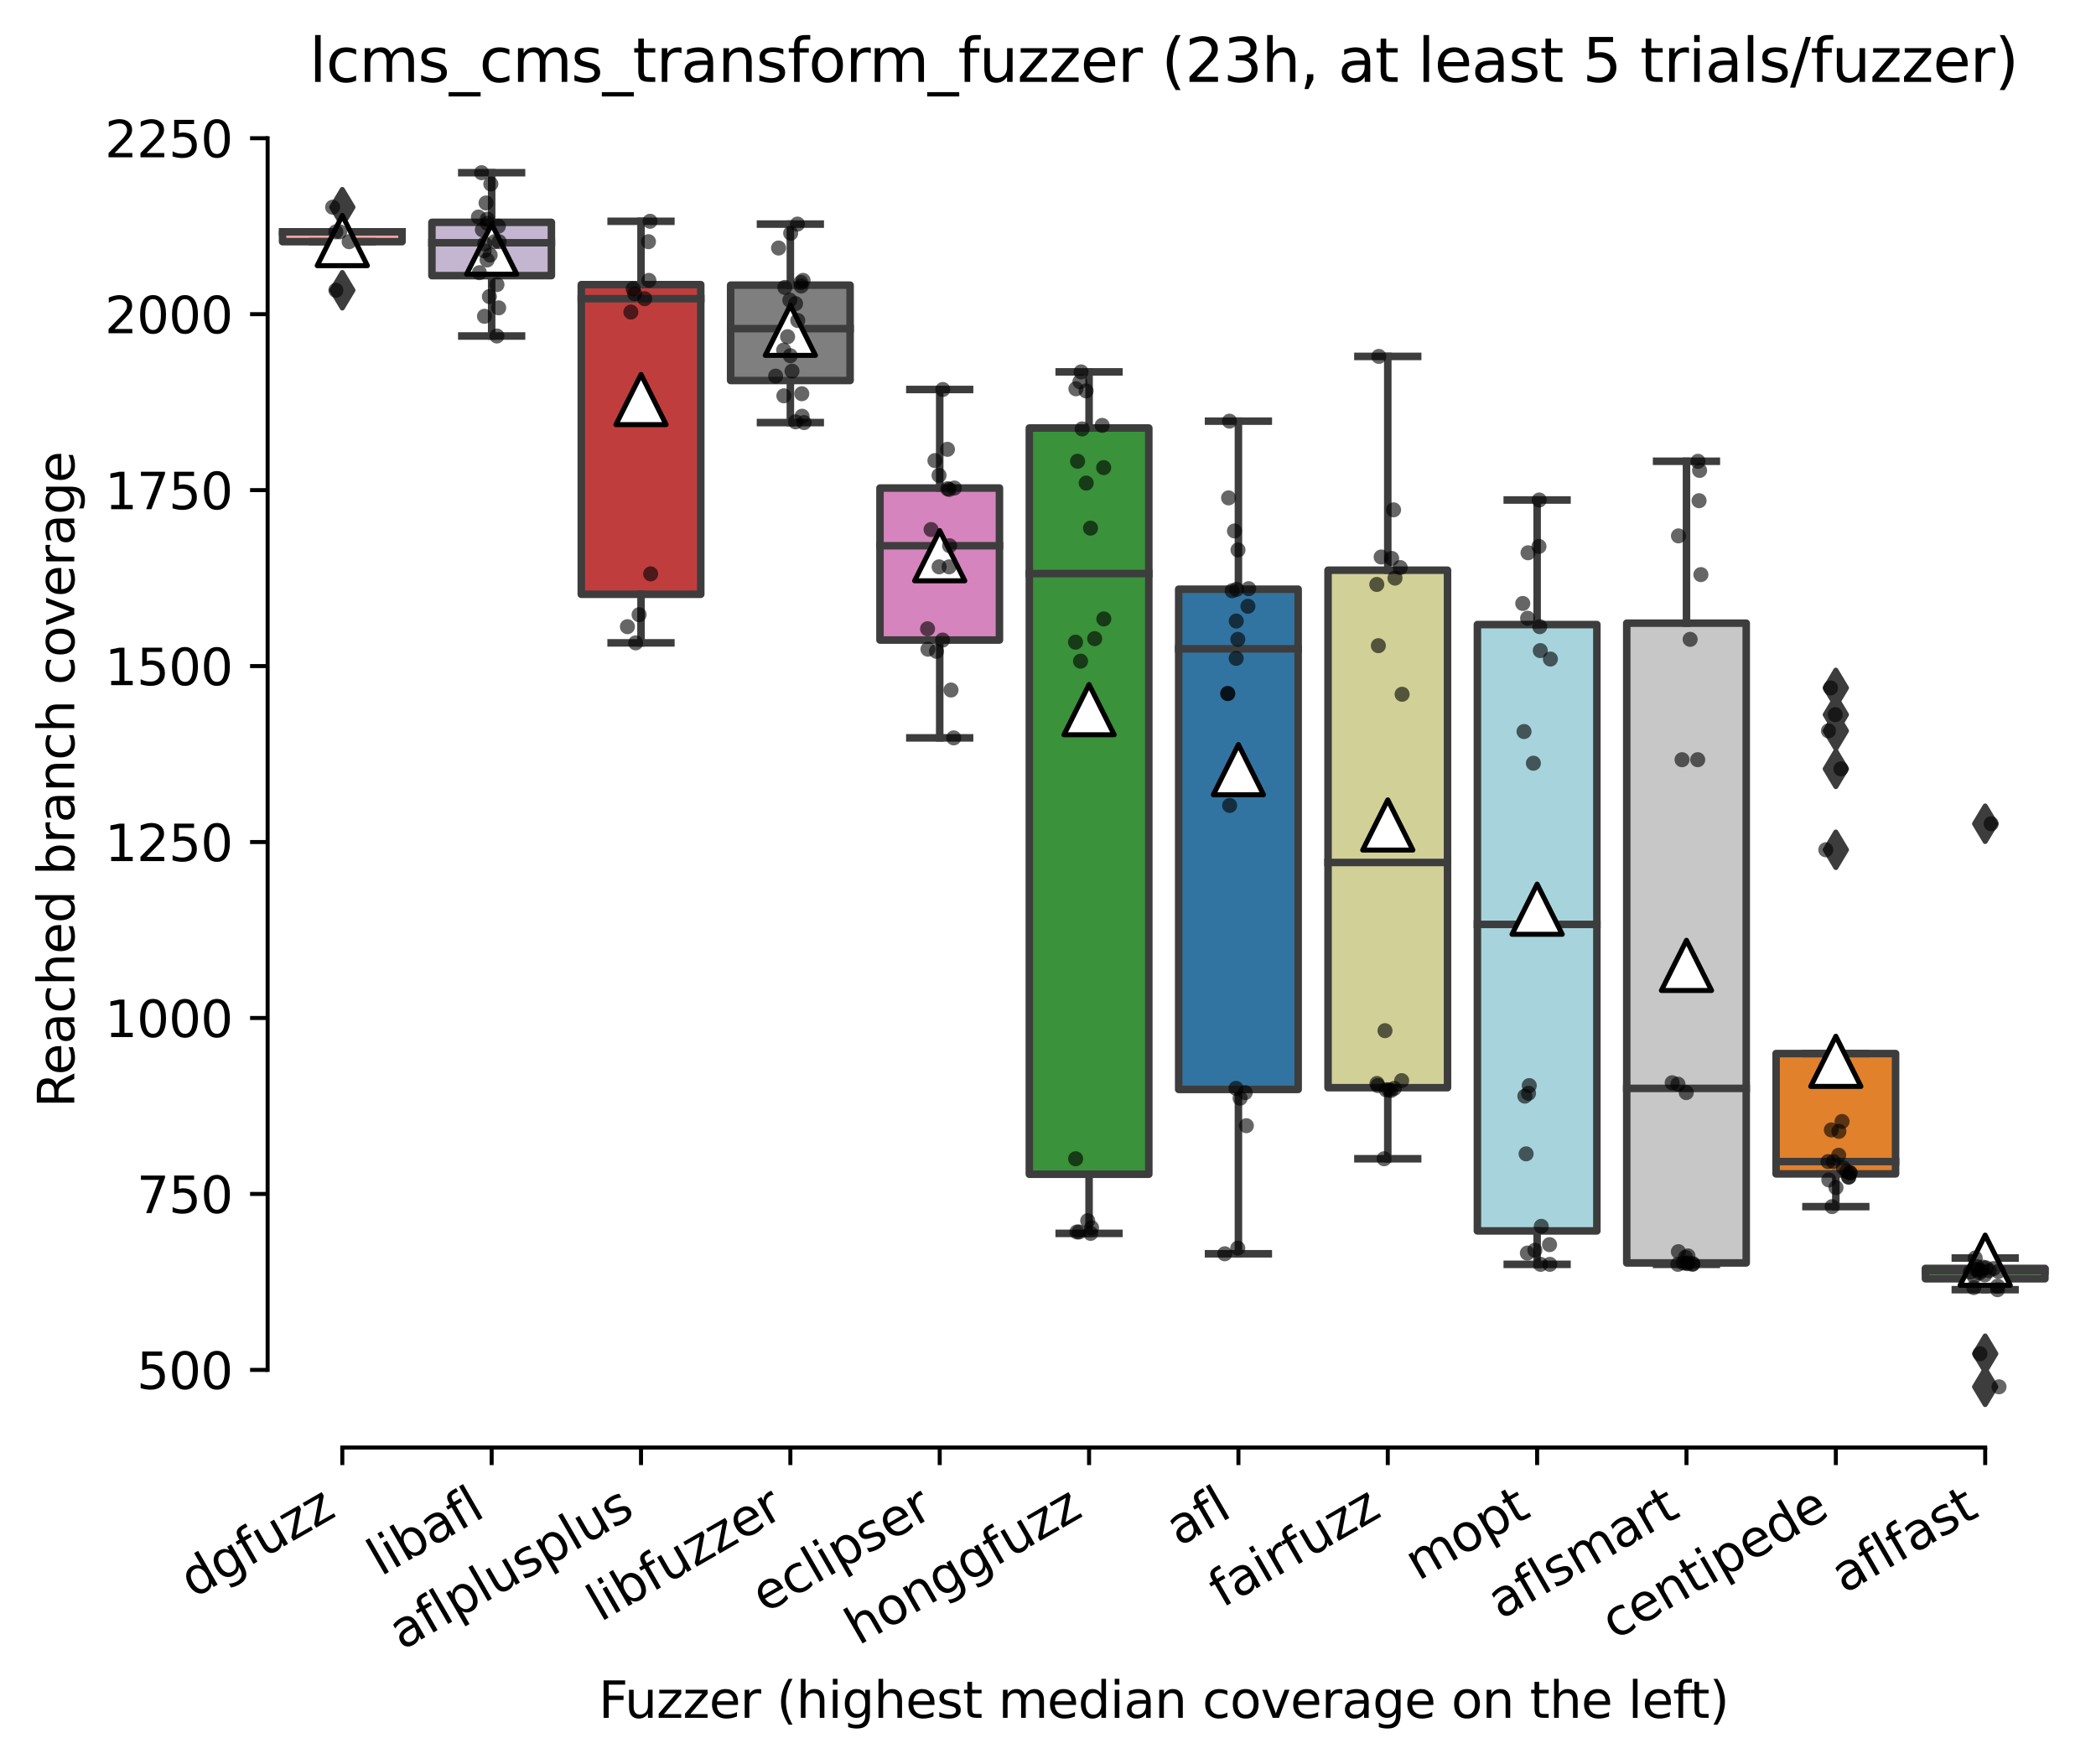 <?xml version="1.0" encoding="utf-8" standalone="no"?>
<!DOCTYPE svg PUBLIC "-//W3C//DTD SVG 1.1//EN"
  "http://www.w3.org/Graphics/SVG/1.1/DTD/svg11.dtd">
<svg xmlns:xlink="http://www.w3.org/1999/xlink" width="417.648pt" height="351.576pt" viewBox="0 0 417.648 351.576" xmlns="http://www.w3.org/2000/svg" version="1.1">
 <defs>
  <style type="text/css">*{stroke-linejoin: round; stroke-linecap: butt}</style>
 </defs>
 <g id="figure_1">
  <g id="patch_1">
   <path d="M 0 351.576 
L 417.648 351.576 
L 417.648 0 
L 0 0 
z
" style="fill: #ffffff"/>
  </g>
  <g id="axes_1">
   <g id="patch_2">
    <path d="M 53.328 288.43 
L 410.448 288.43 
L 410.448 22.318 
L 53.328 22.318 
z
" style="fill: #ffffff"/>
   </g>
   <g id="patch_3">
    <path d="M 56.304 48.158 
L 80.112 48.158 
L 80.112 46.195 
L 56.304 46.195 
L 56.304 48.158 
z
" clip-path="url(#p961818b6db)" style="fill: #f2a5a3; stroke: #3d3d3d; stroke-width: 1.5; stroke-linejoin: miter"/>
   </g>
   <g id="patch_4">
    <path d="M 86.064 54.925 
L 109.872 54.925 
L 109.872 44.301 
L 86.064 44.301 
L 86.064 54.925 
z
" clip-path="url(#p961818b6db)" style="fill: #c4b5d0; stroke: #3d3d3d; stroke-width: 1.5; stroke-linejoin: miter"/>
   </g>
   <g id="patch_5">
    <path d="M 115.824 118.42 
L 139.632 118.42 
L 139.632 56.713 
L 115.824 56.713 
L 115.824 118.42 
z
" clip-path="url(#p961818b6db)" style="fill: #c03d3e; stroke: #3d3d3d; stroke-width: 1.5; stroke-linejoin: miter"/>
   </g>
   <g id="patch_6">
    <path d="M 145.584 75.821 
L 169.392 75.821 
L 169.392 56.818 
L 145.584 56.818 
L 145.584 75.821 
z
" clip-path="url(#p961818b6db)" style="fill: #7f7f7f; stroke: #3d3d3d; stroke-width: 1.5; stroke-linejoin: miter"/>
   </g>
   <g id="patch_7">
    <path d="M 175.344 127.536 
L 199.152 127.536 
L 199.152 97.243 
L 175.344 97.243 
L 175.344 127.536 
z
" clip-path="url(#p961818b6db)" style="fill: #d684bd; stroke: #3d3d3d; stroke-width: 1.5; stroke-linejoin: miter"/>
   </g>
   <g id="patch_8">
    <path d="M 205.104 233.981 
L 228.912 233.981 
L 228.912 85.287 
L 205.104 85.287 
L 205.104 233.981 
z
" clip-path="url(#p961818b6db)" style="fill: #3a923a; stroke: #3d3d3d; stroke-width: 1.5; stroke-linejoin: miter"/>
   </g>
   <g id="patch_9">
    <path d="M 234.864 217.081 
L 258.672 217.081 
L 258.672 117.403 
L 234.864 117.403 
L 234.864 217.081 
z
" clip-path="url(#p961818b6db)" style="fill: #3274a1; stroke: #3d3d3d; stroke-width: 1.5; stroke-linejoin: miter"/>
   </g>
   <g id="patch_10">
    <path d="M 264.624 216.731 
L 288.432 216.731 
L 288.432 113.617 
L 264.624 113.617 
L 264.624 216.731 
z
" clip-path="url(#p961818b6db)" style="fill: #d1d197; stroke: #3d3d3d; stroke-width: 1.5; stroke-linejoin: miter"/>
   </g>
   <g id="patch_11">
    <path d="M 294.384 245.27 
L 318.192 245.27 
L 318.192 124.45 
L 294.384 124.45 
L 294.384 245.27 
z
" clip-path="url(#p961818b6db)" style="fill: #a7d4dc; stroke: #3d3d3d; stroke-width: 1.5; stroke-linejoin: miter"/>
   </g>
   <g id="patch_12">
    <path d="M 324.144 251.651 
L 347.952 251.651 
L 347.952 124.17 
L 324.144 124.17 
L 324.144 251.651 
z
" clip-path="url(#p961818b6db)" style="fill: #c7c7c7; stroke: #3d3d3d; stroke-width: 1.5; stroke-linejoin: miter"/>
   </g>
   <g id="patch_13">
    <path d="M 353.904 233.91 
L 377.712 233.91 
L 377.712 209.929 
L 353.904 209.929 
L 353.904 233.91 
z
" clip-path="url(#p961818b6db)" style="fill: #e1812c; stroke: #3d3d3d; stroke-width: 1.5; stroke-linejoin: miter"/>
   </g>
   <g id="patch_14">
    <path d="M 383.664 254.807 
L 407.472 254.807 
L 407.472 252.738 
L 383.664 252.738 
L 383.664 254.807 
z
" clip-path="url(#p961818b6db)" style="fill: #9fd495; stroke: #3d3d3d; stroke-width: 1.5; stroke-linejoin: miter"/>
   </g>
   <g id="matplotlib.axis_1">
    <g id="xtick_1">
     <g id="line2d_1">
      <defs>
       <path id="m6076fc76b7" d="M 0 0 
L 0 3.5 
" style="stroke: #000000; stroke-width: 0.8"/>
      </defs>
      <g>
       <use xlink:href="#m6076fc76b7" x="68.208" y="288.43" style="stroke: #000000; stroke-width: 0.8"/>
      </g>
     </g>
     <g id="text_1">
      <!-- dgfuzz -->
      <g transform="translate(38.545 318.536) rotate(-30) scale(0.1 -0.1)">
       <defs>
        <path id="DejaVuSans-64" d="M 2906 2969 
L 2906 4863 
L 3481 4863 
L 3481 0 
L 2906 0 
L 2906 525 
Q 2725 213 2448 61 
Q 2172 -91 1784 -91 
Q 1150 -91 751 415 
Q 353 922 353 1747 
Q 353 2572 751 3078 
Q 1150 3584 1784 3584 
Q 2172 3584 2448 3432 
Q 2725 3281 2906 2969 
z
M 947 1747 
Q 947 1113 1208 752 
Q 1469 391 1925 391 
Q 2381 391 2643 752 
Q 2906 1113 2906 1747 
Q 2906 2381 2643 2742 
Q 2381 3103 1925 3103 
Q 1469 3103 1208 2742 
Q 947 2381 947 1747 
z
" transform="scale(0.016)"/>
        <path id="DejaVuSans-67" d="M 2906 1791 
Q 2906 2416 2648 2759 
Q 2391 3103 1925 3103 
Q 1463 3103 1205 2759 
Q 947 2416 947 1791 
Q 947 1169 1205 825 
Q 1463 481 1925 481 
Q 2391 481 2648 825 
Q 2906 1169 2906 1791 
z
M 3481 434 
Q 3481 -459 3084 -895 
Q 2688 -1331 1869 -1331 
Q 1566 -1331 1297 -1286 
Q 1028 -1241 775 -1147 
L 775 -588 
Q 1028 -725 1275 -790 
Q 1522 -856 1778 -856 
Q 2344 -856 2625 -561 
Q 2906 -266 2906 331 
L 2906 616 
Q 2728 306 2450 153 
Q 2172 0 1784 0 
Q 1141 0 747 490 
Q 353 981 353 1791 
Q 353 2603 747 3093 
Q 1141 3584 1784 3584 
Q 2172 3584 2450 3431 
Q 2728 3278 2906 2969 
L 2906 3500 
L 3481 3500 
L 3481 434 
z
" transform="scale(0.016)"/>
        <path id="DejaVuSans-66" d="M 2375 4863 
L 2375 4384 
L 1825 4384 
Q 1516 4384 1395 4259 
Q 1275 4134 1275 3809 
L 1275 3500 
L 2222 3500 
L 2222 3053 
L 1275 3053 
L 1275 0 
L 697 0 
L 697 3053 
L 147 3053 
L 147 3500 
L 697 3500 
L 697 3744 
Q 697 4328 969 4595 
Q 1241 4863 1831 4863 
L 2375 4863 
z
" transform="scale(0.016)"/>
        <path id="DejaVuSans-75" d="M 544 1381 
L 544 3500 
L 1119 3500 
L 1119 1403 
Q 1119 906 1312 657 
Q 1506 409 1894 409 
Q 2359 409 2629 706 
Q 2900 1003 2900 1516 
L 2900 3500 
L 3475 3500 
L 3475 0 
L 2900 0 
L 2900 538 
Q 2691 219 2414 64 
Q 2138 -91 1772 -91 
Q 1169 -91 856 284 
Q 544 659 544 1381 
z
M 1991 3584 
L 1991 3584 
z
" transform="scale(0.016)"/>
        <path id="DejaVuSans-7a" d="M 353 3500 
L 3084 3500 
L 3084 2975 
L 922 459 
L 3084 459 
L 3084 0 
L 275 0 
L 275 525 
L 2438 3041 
L 353 3041 
L 353 3500 
z
" transform="scale(0.016)"/>
       </defs>
       <use xlink:href="#DejaVuSans-64"/>
       <use xlink:href="#DejaVuSans-67" x="63.477"/>
       <use xlink:href="#DejaVuSans-66" x="126.953"/>
       <use xlink:href="#DejaVuSans-75" x="162.158"/>
       <use xlink:href="#DejaVuSans-7a" x="225.537"/>
       <use xlink:href="#DejaVuSans-7a" x="278.027"/>
      </g>
     </g>
    </g>
    <g id="xtick_2">
     <g id="line2d_2">
      <g>
       <use xlink:href="#m6076fc76b7" x="97.968" y="288.43" style="stroke: #000000; stroke-width: 0.8"/>
      </g>
     </g>
     <g id="text_2">
      <!-- libafl -->
      <g transform="translate(75.857 314.176) rotate(-30) scale(0.1 -0.1)">
       <defs>
        <path id="DejaVuSans-6c" d="M 603 4863 
L 1178 4863 
L 1178 0 
L 603 0 
L 603 4863 
z
" transform="scale(0.016)"/>
        <path id="DejaVuSans-69" d="M 603 3500 
L 1178 3500 
L 1178 0 
L 603 0 
L 603 3500 
z
M 603 4863 
L 1178 4863 
L 1178 4134 
L 603 4134 
L 603 4863 
z
" transform="scale(0.016)"/>
        <path id="DejaVuSans-62" d="M 3116 1747 
Q 3116 2381 2855 2742 
Q 2594 3103 2138 3103 
Q 1681 3103 1420 2742 
Q 1159 2381 1159 1747 
Q 1159 1113 1420 752 
Q 1681 391 2138 391 
Q 2594 391 2855 752 
Q 3116 1113 3116 1747 
z
M 1159 2969 
Q 1341 3281 1617 3432 
Q 1894 3584 2278 3584 
Q 2916 3584 3314 3078 
Q 3713 2572 3713 1747 
Q 3713 922 3314 415 
Q 2916 -91 2278 -91 
Q 1894 -91 1617 61 
Q 1341 213 1159 525 
L 1159 0 
L 581 0 
L 581 4863 
L 1159 4863 
L 1159 2969 
z
" transform="scale(0.016)"/>
        <path id="DejaVuSans-61" d="M 2194 1759 
Q 1497 1759 1228 1600 
Q 959 1441 959 1056 
Q 959 750 1161 570 
Q 1363 391 1709 391 
Q 2188 391 2477 730 
Q 2766 1069 2766 1631 
L 2766 1759 
L 2194 1759 
z
M 3341 1997 
L 3341 0 
L 2766 0 
L 2766 531 
Q 2569 213 2275 61 
Q 1981 -91 1556 -91 
Q 1019 -91 701 211 
Q 384 513 384 1019 
Q 384 1609 779 1909 
Q 1175 2209 1959 2209 
L 2766 2209 
L 2766 2266 
Q 2766 2663 2505 2880 
Q 2244 3097 1772 3097 
Q 1472 3097 1187 3025 
Q 903 2953 641 2809 
L 641 3341 
Q 956 3463 1253 3523 
Q 1550 3584 1831 3584 
Q 2591 3584 2966 3190 
Q 3341 2797 3341 1997 
z
" transform="scale(0.016)"/>
       </defs>
       <use xlink:href="#DejaVuSans-6c"/>
       <use xlink:href="#DejaVuSans-69" x="27.783"/>
       <use xlink:href="#DejaVuSans-62" x="55.566"/>
       <use xlink:href="#DejaVuSans-61" x="119.043"/>
       <use xlink:href="#DejaVuSans-66" x="180.322"/>
       <use xlink:href="#DejaVuSans-6c" x="215.527"/>
      </g>
     </g>
    </g>
    <g id="xtick_3">
     <g id="line2d_3">
      <g>
       <use xlink:href="#m6076fc76b7" x="127.728" y="288.43" style="stroke: #000000; stroke-width: 0.8"/>
      </g>
     </g>
     <g id="text_3">
      <!-- aflplusplus -->
      <g transform="translate(80.119 328.897) rotate(-30) scale(0.1 -0.1)">
       <defs>
        <path id="DejaVuSans-70" d="M 1159 525 
L 1159 -1331 
L 581 -1331 
L 581 3500 
L 1159 3500 
L 1159 2969 
Q 1341 3281 1617 3432 
Q 1894 3584 2278 3584 
Q 2916 3584 3314 3078 
Q 3713 2572 3713 1747 
Q 3713 922 3314 415 
Q 2916 -91 2278 -91 
Q 1894 -91 1617 61 
Q 1341 213 1159 525 
z
M 3116 1747 
Q 3116 2381 2855 2742 
Q 2594 3103 2138 3103 
Q 1681 3103 1420 2742 
Q 1159 2381 1159 1747 
Q 1159 1113 1420 752 
Q 1681 391 2138 391 
Q 2594 391 2855 752 
Q 3116 1113 3116 1747 
z
" transform="scale(0.016)"/>
        <path id="DejaVuSans-73" d="M 2834 3397 
L 2834 2853 
Q 2591 2978 2328 3040 
Q 2066 3103 1784 3103 
Q 1356 3103 1142 2972 
Q 928 2841 928 2578 
Q 928 2378 1081 2264 
Q 1234 2150 1697 2047 
L 1894 2003 
Q 2506 1872 2764 1633 
Q 3022 1394 3022 966 
Q 3022 478 2636 193 
Q 2250 -91 1575 -91 
Q 1294 -91 989 -36 
Q 684 19 347 128 
L 347 722 
Q 666 556 975 473 
Q 1284 391 1588 391 
Q 1994 391 2212 530 
Q 2431 669 2431 922 
Q 2431 1156 2273 1281 
Q 2116 1406 1581 1522 
L 1381 1569 
Q 847 1681 609 1914 
Q 372 2147 372 2553 
Q 372 3047 722 3315 
Q 1072 3584 1716 3584 
Q 2034 3584 2315 3537 
Q 2597 3491 2834 3397 
z
" transform="scale(0.016)"/>
       </defs>
       <use xlink:href="#DejaVuSans-61"/>
       <use xlink:href="#DejaVuSans-66" x="61.279"/>
       <use xlink:href="#DejaVuSans-6c" x="96.484"/>
       <use xlink:href="#DejaVuSans-70" x="124.268"/>
       <use xlink:href="#DejaVuSans-6c" x="187.744"/>
       <use xlink:href="#DejaVuSans-75" x="215.527"/>
       <use xlink:href="#DejaVuSans-73" x="278.906"/>
       <use xlink:href="#DejaVuSans-70" x="331.006"/>
       <use xlink:href="#DejaVuSans-6c" x="394.482"/>
       <use xlink:href="#DejaVuSans-75" x="422.266"/>
       <use xlink:href="#DejaVuSans-73" x="485.645"/>
      </g>
     </g>
    </g>
    <g id="xtick_4">
     <g id="line2d_4">
      <g>
       <use xlink:href="#m6076fc76b7" x="157.488" y="288.43" style="stroke: #000000; stroke-width: 0.8"/>
      </g>
     </g>
     <g id="text_4">
      <!-- libfuzzer -->
      <g transform="translate(119.622 323.272) rotate(-30) scale(0.1 -0.1)">
       <defs>
        <path id="DejaVuSans-65" d="M 3597 1894 
L 3597 1613 
L 953 1613 
Q 991 1019 1311 708 
Q 1631 397 2203 397 
Q 2534 397 2845 478 
Q 3156 559 3463 722 
L 3463 178 
Q 3153 47 2828 -22 
Q 2503 -91 2169 -91 
Q 1331 -91 842 396 
Q 353 884 353 1716 
Q 353 2575 817 3079 
Q 1281 3584 2069 3584 
Q 2775 3584 3186 3129 
Q 3597 2675 3597 1894 
z
M 3022 2063 
Q 3016 2534 2758 2815 
Q 2500 3097 2075 3097 
Q 1594 3097 1305 2825 
Q 1016 2553 972 2059 
L 3022 2063 
z
" transform="scale(0.016)"/>
        <path id="DejaVuSans-72" d="M 2631 2963 
Q 2534 3019 2420 3045 
Q 2306 3072 2169 3072 
Q 1681 3072 1420 2755 
Q 1159 2438 1159 1844 
L 1159 0 
L 581 0 
L 581 3500 
L 1159 3500 
L 1159 2956 
Q 1341 3275 1631 3429 
Q 1922 3584 2338 3584 
Q 2397 3584 2469 3576 
Q 2541 3569 2628 3553 
L 2631 2963 
z
" transform="scale(0.016)"/>
       </defs>
       <use xlink:href="#DejaVuSans-6c"/>
       <use xlink:href="#DejaVuSans-69" x="27.783"/>
       <use xlink:href="#DejaVuSans-62" x="55.566"/>
       <use xlink:href="#DejaVuSans-66" x="119.043"/>
       <use xlink:href="#DejaVuSans-75" x="154.248"/>
       <use xlink:href="#DejaVuSans-7a" x="217.627"/>
       <use xlink:href="#DejaVuSans-7a" x="270.117"/>
       <use xlink:href="#DejaVuSans-65" x="322.607"/>
       <use xlink:href="#DejaVuSans-72" x="384.131"/>
      </g>
     </g>
    </g>
    <g id="xtick_5">
     <g id="line2d_5">
      <g>
       <use xlink:href="#m6076fc76b7" x="187.248" y="288.43" style="stroke: #000000; stroke-width: 0.8"/>
      </g>
     </g>
     <g id="text_5">
      <!-- eclipser -->
      <g transform="translate(152.408 321.525) rotate(-30) scale(0.1 -0.1)">
       <defs>
        <path id="DejaVuSans-63" d="M 3122 3366 
L 3122 2828 
Q 2878 2963 2633 3030 
Q 2388 3097 2138 3097 
Q 1578 3097 1268 2742 
Q 959 2388 959 1747 
Q 959 1106 1268 751 
Q 1578 397 2138 397 
Q 2388 397 2633 464 
Q 2878 531 3122 666 
L 3122 134 
Q 2881 22 2623 -34 
Q 2366 -91 2075 -91 
Q 1284 -91 818 406 
Q 353 903 353 1747 
Q 353 2603 823 3093 
Q 1294 3584 2113 3584 
Q 2378 3584 2631 3529 
Q 2884 3475 3122 3366 
z
" transform="scale(0.016)"/>
       </defs>
       <use xlink:href="#DejaVuSans-65"/>
       <use xlink:href="#DejaVuSans-63" x="61.523"/>
       <use xlink:href="#DejaVuSans-6c" x="116.504"/>
       <use xlink:href="#DejaVuSans-69" x="144.287"/>
       <use xlink:href="#DejaVuSans-70" x="172.07"/>
       <use xlink:href="#DejaVuSans-73" x="235.547"/>
       <use xlink:href="#DejaVuSans-65" x="287.646"/>
       <use xlink:href="#DejaVuSans-72" x="349.17"/>
      </g>
     </g>
    </g>
    <g id="xtick_6">
     <g id="line2d_6">
      <g>
       <use xlink:href="#m6076fc76b7" x="217.008" y="288.43" style="stroke: #000000; stroke-width: 0.8"/>
      </g>
     </g>
     <g id="text_6">
      <!-- honggfuzz -->
      <g transform="translate(171.069 327.933) rotate(-30) scale(0.1 -0.1)">
       <defs>
        <path id="DejaVuSans-68" d="M 3513 2113 
L 3513 0 
L 2938 0 
L 2938 2094 
Q 2938 2591 2744 2837 
Q 2550 3084 2163 3084 
Q 1697 3084 1428 2787 
Q 1159 2491 1159 1978 
L 1159 0 
L 581 0 
L 581 4863 
L 1159 4863 
L 1159 2956 
Q 1366 3272 1645 3428 
Q 1925 3584 2291 3584 
Q 2894 3584 3203 3211 
Q 3513 2838 3513 2113 
z
" transform="scale(0.016)"/>
        <path id="DejaVuSans-6f" d="M 1959 3097 
Q 1497 3097 1228 2736 
Q 959 2375 959 1747 
Q 959 1119 1226 758 
Q 1494 397 1959 397 
Q 2419 397 2687 759 
Q 2956 1122 2956 1747 
Q 2956 2369 2687 2733 
Q 2419 3097 1959 3097 
z
M 1959 3584 
Q 2709 3584 3137 3096 
Q 3566 2609 3566 1747 
Q 3566 888 3137 398 
Q 2709 -91 1959 -91 
Q 1206 -91 779 398 
Q 353 888 353 1747 
Q 353 2609 779 3096 
Q 1206 3584 1959 3584 
z
" transform="scale(0.016)"/>
        <path id="DejaVuSans-6e" d="M 3513 2113 
L 3513 0 
L 2938 0 
L 2938 2094 
Q 2938 2591 2744 2837 
Q 2550 3084 2163 3084 
Q 1697 3084 1428 2787 
Q 1159 2491 1159 1978 
L 1159 0 
L 581 0 
L 581 3500 
L 1159 3500 
L 1159 2956 
Q 1366 3272 1645 3428 
Q 1925 3584 2291 3584 
Q 2894 3584 3203 3211 
Q 3513 2838 3513 2113 
z
" transform="scale(0.016)"/>
       </defs>
       <use xlink:href="#DejaVuSans-68"/>
       <use xlink:href="#DejaVuSans-6f" x="63.379"/>
       <use xlink:href="#DejaVuSans-6e" x="124.561"/>
       <use xlink:href="#DejaVuSans-67" x="187.939"/>
       <use xlink:href="#DejaVuSans-67" x="251.416"/>
       <use xlink:href="#DejaVuSans-66" x="314.893"/>
       <use xlink:href="#DejaVuSans-75" x="350.098"/>
       <use xlink:href="#DejaVuSans-7a" x="413.477"/>
       <use xlink:href="#DejaVuSans-7a" x="465.967"/>
      </g>
     </g>
    </g>
    <g id="xtick_7">
     <g id="line2d_7">
      <g>
       <use xlink:href="#m6076fc76b7" x="246.768" y="288.43" style="stroke: #000000; stroke-width: 0.8"/>
      </g>
     </g>
     <g id="text_7">
      <!-- afl -->
      <g transform="translate(234.967 308.224) rotate(-30) scale(0.1 -0.1)">
       <use xlink:href="#DejaVuSans-61"/>
       <use xlink:href="#DejaVuSans-66" x="61.279"/>
       <use xlink:href="#DejaVuSans-6c" x="96.484"/>
      </g>
     </g>
    </g>
    <g id="xtick_8">
     <g id="line2d_8">
      <g>
       <use xlink:href="#m6076fc76b7" x="276.528" y="288.43" style="stroke: #000000; stroke-width: 0.8"/>
      </g>
     </g>
     <g id="text_8">
      <!-- fairfuzz -->
      <g transform="translate(243.539 320.457) rotate(-30) scale(0.1 -0.1)">
       <use xlink:href="#DejaVuSans-66"/>
       <use xlink:href="#DejaVuSans-61" x="35.205"/>
       <use xlink:href="#DejaVuSans-69" x="96.484"/>
       <use xlink:href="#DejaVuSans-72" x="124.268"/>
       <use xlink:href="#DejaVuSans-66" x="165.381"/>
       <use xlink:href="#DejaVuSans-75" x="200.586"/>
       <use xlink:href="#DejaVuSans-7a" x="263.965"/>
       <use xlink:href="#DejaVuSans-7a" x="316.455"/>
      </g>
     </g>
    </g>
    <g id="xtick_9">
     <g id="line2d_9">
      <g>
       <use xlink:href="#m6076fc76b7" x="306.288" y="288.43" style="stroke: #000000; stroke-width: 0.8"/>
      </g>
     </g>
     <g id="text_9">
      <!-- mopt -->
      <g transform="translate(282.621 315.075) rotate(-30) scale(0.1 -0.1)">
       <defs>
        <path id="DejaVuSans-6d" d="M 3328 2828 
Q 3544 3216 3844 3400 
Q 4144 3584 4550 3584 
Q 5097 3584 5394 3201 
Q 5691 2819 5691 2113 
L 5691 0 
L 5113 0 
L 5113 2094 
Q 5113 2597 4934 2840 
Q 4756 3084 4391 3084 
Q 3944 3084 3684 2787 
Q 3425 2491 3425 1978 
L 3425 0 
L 2847 0 
L 2847 2094 
Q 2847 2600 2669 2842 
Q 2491 3084 2119 3084 
Q 1678 3084 1418 2786 
Q 1159 2488 1159 1978 
L 1159 0 
L 581 0 
L 581 3500 
L 1159 3500 
L 1159 2956 
Q 1356 3278 1631 3431 
Q 1906 3584 2284 3584 
Q 2666 3584 2933 3390 
Q 3200 3197 3328 2828 
z
" transform="scale(0.016)"/>
        <path id="DejaVuSans-74" d="M 1172 4494 
L 1172 3500 
L 2356 3500 
L 2356 3053 
L 1172 3053 
L 1172 1153 
Q 1172 725 1289 603 
Q 1406 481 1766 481 
L 2356 481 
L 2356 0 
L 1766 0 
Q 1100 0 847 248 
Q 594 497 594 1153 
L 594 3053 
L 172 3053 
L 172 3500 
L 594 3500 
L 594 4494 
L 1172 4494 
z
" transform="scale(0.016)"/>
       </defs>
       <use xlink:href="#DejaVuSans-6d"/>
       <use xlink:href="#DejaVuSans-6f" x="97.412"/>
       <use xlink:href="#DejaVuSans-70" x="158.594"/>
       <use xlink:href="#DejaVuSans-74" x="222.07"/>
      </g>
     </g>
    </g>
    <g id="xtick_10">
     <g id="line2d_10">
      <g>
       <use xlink:href="#m6076fc76b7" x="336.048" y="288.43" style="stroke: #000000; stroke-width: 0.8"/>
      </g>
     </g>
     <g id="text_10">
      <!-- aflsmart -->
      <g transform="translate(299.037 322.779) rotate(-30) scale(0.1 -0.1)">
       <use xlink:href="#DejaVuSans-61"/>
       <use xlink:href="#DejaVuSans-66" x="61.279"/>
       <use xlink:href="#DejaVuSans-6c" x="96.484"/>
       <use xlink:href="#DejaVuSans-73" x="124.268"/>
       <use xlink:href="#DejaVuSans-6d" x="176.367"/>
       <use xlink:href="#DejaVuSans-61" x="273.779"/>
       <use xlink:href="#DejaVuSans-72" x="335.059"/>
       <use xlink:href="#DejaVuSans-74" x="376.172"/>
      </g>
     </g>
    </g>
    <g id="xtick_11">
     <g id="line2d_11">
      <g>
       <use xlink:href="#m6076fc76b7" x="365.808" y="288.43" style="stroke: #000000; stroke-width: 0.8"/>
      </g>
     </g>
     <g id="text_11">
      <!-- centipede -->
      <g transform="translate(321.735 326.856) rotate(-30) scale(0.1 -0.1)">
       <use xlink:href="#DejaVuSans-63"/>
       <use xlink:href="#DejaVuSans-65" x="54.98"/>
       <use xlink:href="#DejaVuSans-6e" x="116.504"/>
       <use xlink:href="#DejaVuSans-74" x="179.883"/>
       <use xlink:href="#DejaVuSans-69" x="219.092"/>
       <use xlink:href="#DejaVuSans-70" x="246.875"/>
       <use xlink:href="#DejaVuSans-65" x="310.352"/>
       <use xlink:href="#DejaVuSans-64" x="371.875"/>
       <use xlink:href="#DejaVuSans-65" x="435.352"/>
      </g>
     </g>
    </g>
    <g id="xtick_12">
     <g id="line2d_12">
      <g>
       <use xlink:href="#m6076fc76b7" x="395.568" y="288.43" style="stroke: #000000; stroke-width: 0.8"/>
      </g>
     </g>
     <g id="text_12">
      <!-- aflfast -->
      <g transform="translate(367.504 317.613) rotate(-30) scale(0.1 -0.1)">
       <use xlink:href="#DejaVuSans-61"/>
       <use xlink:href="#DejaVuSans-66" x="61.279"/>
       <use xlink:href="#DejaVuSans-6c" x="96.484"/>
       <use xlink:href="#DejaVuSans-66" x="124.268"/>
       <use xlink:href="#DejaVuSans-61" x="159.473"/>
       <use xlink:href="#DejaVuSans-73" x="220.752"/>
       <use xlink:href="#DejaVuSans-74" x="272.852"/>
      </g>
     </g>
    </g>
    <g id="text_13">
     <!-- Fuzzer (highest median coverage on the left) -->
     <g transform="translate(119.27 342.297) scale(0.1 -0.1)">
      <defs>
       <path id="DejaVuSans-46" d="M 628 4666 
L 3309 4666 
L 3309 4134 
L 1259 4134 
L 1259 2759 
L 3109 2759 
L 3109 2228 
L 1259 2228 
L 1259 0 
L 628 0 
L 628 4666 
z
" transform="scale(0.016)"/>
       <path id="DejaVuSans-20" transform="scale(0.016)"/>
       <path id="DejaVuSans-28" d="M 1984 4856 
Q 1566 4138 1362 3434 
Q 1159 2731 1159 2009 
Q 1159 1288 1364 580 
Q 1569 -128 1984 -844 
L 1484 -844 
Q 1016 -109 783 600 
Q 550 1309 550 2009 
Q 550 2706 781 3412 
Q 1013 4119 1484 4856 
L 1984 4856 
z
" transform="scale(0.016)"/>
       <path id="DejaVuSans-76" d="M 191 3500 
L 800 3500 
L 1894 563 
L 2988 3500 
L 3597 3500 
L 2284 0 
L 1503 0 
L 191 3500 
z
" transform="scale(0.016)"/>
       <path id="DejaVuSans-29" d="M 513 4856 
L 1013 4856 
Q 1481 4119 1714 3412 
Q 1947 2706 1947 2009 
Q 1947 1309 1714 600 
Q 1481 -109 1013 -844 
L 513 -844 
Q 928 -128 1133 580 
Q 1338 1288 1338 2009 
Q 1338 2731 1133 3434 
Q 928 4138 513 4856 
z
" transform="scale(0.016)"/>
      </defs>
      <use xlink:href="#DejaVuSans-46"/>
      <use xlink:href="#DejaVuSans-75" x="52.02"/>
      <use xlink:href="#DejaVuSans-7a" x="115.398"/>
      <use xlink:href="#DejaVuSans-7a" x="167.889"/>
      <use xlink:href="#DejaVuSans-65" x="220.379"/>
      <use xlink:href="#DejaVuSans-72" x="281.902"/>
      <use xlink:href="#DejaVuSans-20" x="323.016"/>
      <use xlink:href="#DejaVuSans-28" x="354.803"/>
      <use xlink:href="#DejaVuSans-68" x="393.816"/>
      <use xlink:href="#DejaVuSans-69" x="457.195"/>
      <use xlink:href="#DejaVuSans-67" x="484.979"/>
      <use xlink:href="#DejaVuSans-68" x="548.455"/>
      <use xlink:href="#DejaVuSans-65" x="611.834"/>
      <use xlink:href="#DejaVuSans-73" x="673.357"/>
      <use xlink:href="#DejaVuSans-74" x="725.457"/>
      <use xlink:href="#DejaVuSans-20" x="764.666"/>
      <use xlink:href="#DejaVuSans-6d" x="796.453"/>
      <use xlink:href="#DejaVuSans-65" x="893.865"/>
      <use xlink:href="#DejaVuSans-64" x="955.389"/>
      <use xlink:href="#DejaVuSans-69" x="1018.865"/>
      <use xlink:href="#DejaVuSans-61" x="1046.648"/>
      <use xlink:href="#DejaVuSans-6e" x="1107.928"/>
      <use xlink:href="#DejaVuSans-20" x="1171.307"/>
      <use xlink:href="#DejaVuSans-63" x="1203.094"/>
      <use xlink:href="#DejaVuSans-6f" x="1258.074"/>
      <use xlink:href="#DejaVuSans-76" x="1319.256"/>
      <use xlink:href="#DejaVuSans-65" x="1378.436"/>
      <use xlink:href="#DejaVuSans-72" x="1439.959"/>
      <use xlink:href="#DejaVuSans-61" x="1481.072"/>
      <use xlink:href="#DejaVuSans-67" x="1542.352"/>
      <use xlink:href="#DejaVuSans-65" x="1605.828"/>
      <use xlink:href="#DejaVuSans-20" x="1667.352"/>
      <use xlink:href="#DejaVuSans-6f" x="1699.139"/>
      <use xlink:href="#DejaVuSans-6e" x="1760.32"/>
      <use xlink:href="#DejaVuSans-20" x="1823.699"/>
      <use xlink:href="#DejaVuSans-74" x="1855.486"/>
      <use xlink:href="#DejaVuSans-68" x="1894.695"/>
      <use xlink:href="#DejaVuSans-65" x="1958.074"/>
      <use xlink:href="#DejaVuSans-20" x="2019.598"/>
      <use xlink:href="#DejaVuSans-6c" x="2051.385"/>
      <use xlink:href="#DejaVuSans-65" x="2079.168"/>
      <use xlink:href="#DejaVuSans-66" x="2140.691"/>
      <use xlink:href="#DejaVuSans-74" x="2174.146"/>
      <use xlink:href="#DejaVuSans-29" x="2213.355"/>
     </g>
    </g>
   </g>
   <g id="matplotlib.axis_2">
    <g id="ytick_1">
     <g id="line2d_13">
      <defs>
       <path id="mac27adebe0" d="M 0 0 
L -3.5 0 
" style="stroke: #000000; stroke-width: 0.8"/>
      </defs>
      <g>
       <use xlink:href="#mac27adebe0" x="53.328" y="272.968" style="stroke: #000000; stroke-width: 0.8"/>
      </g>
     </g>
     <g id="text_14">
      <!-- 500 -->
      <g transform="translate(27.241 276.767) scale(0.1 -0.1)">
       <defs>
        <path id="DejaVuSans-35" d="M 691 4666 
L 3169 4666 
L 3169 4134 
L 1269 4134 
L 1269 2991 
Q 1406 3038 1543 3061 
Q 1681 3084 1819 3084 
Q 2600 3084 3056 2656 
Q 3513 2228 3513 1497 
Q 3513 744 3044 326 
Q 2575 -91 1722 -91 
Q 1428 -91 1123 -41 
Q 819 9 494 109 
L 494 744 
Q 775 591 1075 516 
Q 1375 441 1709 441 
Q 2250 441 2565 725 
Q 2881 1009 2881 1497 
Q 2881 1984 2565 2268 
Q 2250 2553 1709 2553 
Q 1456 2553 1204 2497 
Q 953 2441 691 2322 
L 691 4666 
z
" transform="scale(0.016)"/>
        <path id="DejaVuSans-30" d="M 2034 4250 
Q 1547 4250 1301 3770 
Q 1056 3291 1056 2328 
Q 1056 1369 1301 889 
Q 1547 409 2034 409 
Q 2525 409 2770 889 
Q 3016 1369 3016 2328 
Q 3016 3291 2770 3770 
Q 2525 4250 2034 4250 
z
M 2034 4750 
Q 2819 4750 3233 4129 
Q 3647 3509 3647 2328 
Q 3647 1150 3233 529 
Q 2819 -91 2034 -91 
Q 1250 -91 836 529 
Q 422 1150 422 2328 
Q 422 3509 836 4129 
Q 1250 4750 2034 4750 
z
" transform="scale(0.016)"/>
       </defs>
       <use xlink:href="#DejaVuSans-35"/>
       <use xlink:href="#DejaVuSans-30" x="63.623"/>
       <use xlink:href="#DejaVuSans-30" x="127.246"/>
      </g>
     </g>
    </g>
    <g id="ytick_2">
     <g id="line2d_14">
      <g>
       <use xlink:href="#mac27adebe0" x="53.328" y="237.907" style="stroke: #000000; stroke-width: 0.8"/>
      </g>
     </g>
     <g id="text_15">
      <!-- 750 -->
      <g transform="translate(27.241 241.707) scale(0.1 -0.1)">
       <defs>
        <path id="DejaVuSans-37" d="M 525 4666 
L 3525 4666 
L 3525 4397 
L 1831 0 
L 1172 0 
L 2766 4134 
L 525 4134 
L 525 4666 
z
" transform="scale(0.016)"/>
       </defs>
       <use xlink:href="#DejaVuSans-37"/>
       <use xlink:href="#DejaVuSans-35" x="63.623"/>
       <use xlink:href="#DejaVuSans-30" x="127.246"/>
      </g>
     </g>
    </g>
    <g id="ytick_3">
     <g id="line2d_15">
      <g>
       <use xlink:href="#mac27adebe0" x="53.328" y="202.847" style="stroke: #000000; stroke-width: 0.8"/>
      </g>
     </g>
     <g id="text_16">
      <!-- 1000 -->
      <g transform="translate(20.878 206.646) scale(0.1 -0.1)">
       <defs>
        <path id="DejaVuSans-31" d="M 794 531 
L 1825 531 
L 1825 4091 
L 703 3866 
L 703 4441 
L 1819 4666 
L 2450 4666 
L 2450 531 
L 3481 531 
L 3481 0 
L 794 0 
L 794 531 
z
" transform="scale(0.016)"/>
       </defs>
       <use xlink:href="#DejaVuSans-31"/>
       <use xlink:href="#DejaVuSans-30" x="63.623"/>
       <use xlink:href="#DejaVuSans-30" x="127.246"/>
       <use xlink:href="#DejaVuSans-30" x="190.869"/>
      </g>
     </g>
    </g>
    <g id="ytick_4">
     <g id="line2d_16">
      <g>
       <use xlink:href="#mac27adebe0" x="53.328" y="167.786" style="stroke: #000000; stroke-width: 0.8"/>
      </g>
     </g>
     <g id="text_17">
      <!-- 1250 -->
      <g transform="translate(20.878 171.585) scale(0.1 -0.1)">
       <defs>
        <path id="DejaVuSans-32" d="M 1228 531 
L 3431 531 
L 3431 0 
L 469 0 
L 469 531 
Q 828 903 1448 1529 
Q 2069 2156 2228 2338 
Q 2531 2678 2651 2914 
Q 2772 3150 2772 3378 
Q 2772 3750 2511 3984 
Q 2250 4219 1831 4219 
Q 1534 4219 1204 4116 
Q 875 4013 500 3803 
L 500 4441 
Q 881 4594 1212 4672 
Q 1544 4750 1819 4750 
Q 2544 4750 2975 4387 
Q 3406 4025 3406 3419 
Q 3406 3131 3298 2873 
Q 3191 2616 2906 2266 
Q 2828 2175 2409 1742 
Q 1991 1309 1228 531 
z
" transform="scale(0.016)"/>
       </defs>
       <use xlink:href="#DejaVuSans-31"/>
       <use xlink:href="#DejaVuSans-32" x="63.623"/>
       <use xlink:href="#DejaVuSans-35" x="127.246"/>
       <use xlink:href="#DejaVuSans-30" x="190.869"/>
      </g>
     </g>
    </g>
    <g id="ytick_5">
     <g id="line2d_17">
      <g>
       <use xlink:href="#mac27adebe0" x="53.328" y="132.725" style="stroke: #000000; stroke-width: 0.8"/>
      </g>
     </g>
     <g id="text_18">
      <!-- 1500 -->
      <g transform="translate(20.878 136.524) scale(0.1 -0.1)">
       <use xlink:href="#DejaVuSans-31"/>
       <use xlink:href="#DejaVuSans-35" x="63.623"/>
       <use xlink:href="#DejaVuSans-30" x="127.246"/>
       <use xlink:href="#DejaVuSans-30" x="190.869"/>
      </g>
     </g>
    </g>
    <g id="ytick_6">
     <g id="line2d_18">
      <g>
       <use xlink:href="#mac27adebe0" x="53.328" y="97.664" style="stroke: #000000; stroke-width: 0.8"/>
      </g>
     </g>
     <g id="text_19">
      <!-- 1750 -->
      <g transform="translate(20.878 101.463) scale(0.1 -0.1)">
       <use xlink:href="#DejaVuSans-31"/>
       <use xlink:href="#DejaVuSans-37" x="63.623"/>
       <use xlink:href="#DejaVuSans-35" x="127.246"/>
       <use xlink:href="#DejaVuSans-30" x="190.869"/>
      </g>
     </g>
    </g>
    <g id="ytick_7">
     <g id="line2d_19">
      <g>
       <use xlink:href="#mac27adebe0" x="53.328" y="62.603" style="stroke: #000000; stroke-width: 0.8"/>
      </g>
     </g>
     <g id="text_20">
      <!-- 2000 -->
      <g transform="translate(20.878 66.402) scale(0.1 -0.1)">
       <use xlink:href="#DejaVuSans-32"/>
       <use xlink:href="#DejaVuSans-30" x="63.623"/>
       <use xlink:href="#DejaVuSans-30" x="127.246"/>
       <use xlink:href="#DejaVuSans-30" x="190.869"/>
      </g>
     </g>
    </g>
    <g id="ytick_8">
     <g id="line2d_20">
      <g>
       <use xlink:href="#mac27adebe0" x="53.328" y="27.542" style="stroke: #000000; stroke-width: 0.8"/>
      </g>
     </g>
     <g id="text_21">
      <!-- 2250 -->
      <g transform="translate(20.878 31.341) scale(0.1 -0.1)">
       <use xlink:href="#DejaVuSans-32"/>
       <use xlink:href="#DejaVuSans-32" x="63.623"/>
       <use xlink:href="#DejaVuSans-35" x="127.246"/>
       <use xlink:href="#DejaVuSans-30" x="190.869"/>
      </g>
     </g>
    </g>
    <g id="text_22">
     <!-- Reached branch coverage -->
     <g transform="translate(14.798 220.706) rotate(-90) scale(0.1 -0.1)">
      <defs>
       <path id="DejaVuSans-52" d="M 2841 2188 
Q 3044 2119 3236 1894 
Q 3428 1669 3622 1275 
L 4263 0 
L 3584 0 
L 2988 1197 
Q 2756 1666 2539 1819 
Q 2322 1972 1947 1972 
L 1259 1972 
L 1259 0 
L 628 0 
L 628 4666 
L 2053 4666 
Q 2853 4666 3247 4331 
Q 3641 3997 3641 3322 
Q 3641 2881 3436 2590 
Q 3231 2300 2841 2188 
z
M 1259 4147 
L 1259 2491 
L 2053 2491 
Q 2509 2491 2742 2702 
Q 2975 2913 2975 3322 
Q 2975 3731 2742 3939 
Q 2509 4147 2053 4147 
L 1259 4147 
z
" transform="scale(0.016)"/>
      </defs>
      <use xlink:href="#DejaVuSans-52"/>
      <use xlink:href="#DejaVuSans-65" x="64.982"/>
      <use xlink:href="#DejaVuSans-61" x="126.506"/>
      <use xlink:href="#DejaVuSans-63" x="187.785"/>
      <use xlink:href="#DejaVuSans-68" x="242.766"/>
      <use xlink:href="#DejaVuSans-65" x="306.145"/>
      <use xlink:href="#DejaVuSans-64" x="367.668"/>
      <use xlink:href="#DejaVuSans-20" x="431.145"/>
      <use xlink:href="#DejaVuSans-62" x="462.932"/>
      <use xlink:href="#DejaVuSans-72" x="526.408"/>
      <use xlink:href="#DejaVuSans-61" x="567.521"/>
      <use xlink:href="#DejaVuSans-6e" x="628.801"/>
      <use xlink:href="#DejaVuSans-63" x="692.18"/>
      <use xlink:href="#DejaVuSans-68" x="747.16"/>
      <use xlink:href="#DejaVuSans-20" x="810.539"/>
      <use xlink:href="#DejaVuSans-63" x="842.326"/>
      <use xlink:href="#DejaVuSans-6f" x="897.307"/>
      <use xlink:href="#DejaVuSans-76" x="958.488"/>
      <use xlink:href="#DejaVuSans-65" x="1017.668"/>
      <use xlink:href="#DejaVuSans-72" x="1079.191"/>
      <use xlink:href="#DejaVuSans-61" x="1120.305"/>
      <use xlink:href="#DejaVuSans-67" x="1181.584"/>
      <use xlink:href="#DejaVuSans-65" x="1245.061"/>
     </g>
    </g>
   </g>
   <g id="line2d_21">
    <path d="M 68.208 48.158 
L 68.208 48.158 
" clip-path="url(#p961818b6db)" style="fill: none; stroke: #3d3d3d; stroke-width: 1.5; stroke-linecap: square"/>
   </g>
   <g id="line2d_22">
    <path d="M 68.208 46.195 
L 68.208 46.195 
" clip-path="url(#p961818b6db)" style="fill: none; stroke: #3d3d3d; stroke-width: 1.5; stroke-linecap: square"/>
   </g>
   <g id="line2d_23">
    <path d="M 62.256 48.158 
L 74.16 48.158 
" clip-path="url(#p961818b6db)" style="fill: none; stroke: #3d3d3d; stroke-width: 1.5; stroke-linecap: square"/>
   </g>
   <g id="line2d_24">
    <path d="M 62.256 46.195 
L 74.16 46.195 
" clip-path="url(#p961818b6db)" style="fill: none; stroke: #3d3d3d; stroke-width: 1.5; stroke-linecap: square"/>
   </g>
   <g id="line2d_25">
    <defs>
     <path id="m79d10039a0" d="M -0 3.536 
L 2.121 0 
L -0 -3.536 
L -2.121 -0 
z
" style="stroke: #3d3d3d; stroke-linejoin: miter"/>
    </defs>
    <g clip-path="url(#p961818b6db)">
     <use xlink:href="#m79d10039a0" x="68.208" y="57.835" style="fill: #3d3d3d; stroke: #3d3d3d; stroke-linejoin: miter"/>
     <use xlink:href="#m79d10039a0" x="68.208" y="41.286" style="fill: #3d3d3d; stroke: #3d3d3d; stroke-linejoin: miter"/>
    </g>
   </g>
   <g id="line2d_26">
    <path d="M 97.968 54.925 
L 97.968 66.951 
" clip-path="url(#p961818b6db)" style="fill: none; stroke: #3d3d3d; stroke-width: 1.5; stroke-linecap: square"/>
   </g>
   <g id="line2d_27">
    <path d="M 97.968 44.301 
L 97.968 34.414 
" clip-path="url(#p961818b6db)" style="fill: none; stroke: #3d3d3d; stroke-width: 1.5; stroke-linecap: square"/>
   </g>
   <g id="line2d_28">
    <path d="M 92.016 66.951 
L 103.92 66.951 
" clip-path="url(#p961818b6db)" style="fill: none; stroke: #3d3d3d; stroke-width: 1.5; stroke-linecap: square"/>
   </g>
   <g id="line2d_29">
    <path d="M 92.016 34.414 
L 103.92 34.414 
" clip-path="url(#p961818b6db)" style="fill: none; stroke: #3d3d3d; stroke-width: 1.5; stroke-linecap: square"/>
   </g>
   <g id="line2d_30"/>
   <g id="line2d_31">
    <path d="M 127.728 118.42 
L 127.728 128.097 
" clip-path="url(#p961818b6db)" style="fill: none; stroke: #3d3d3d; stroke-width: 1.5; stroke-linecap: square"/>
   </g>
   <g id="line2d_32">
    <path d="M 127.728 56.713 
L 127.728 44.091 
" clip-path="url(#p961818b6db)" style="fill: none; stroke: #3d3d3d; stroke-width: 1.5; stroke-linecap: square"/>
   </g>
   <g id="line2d_33">
    <path d="M 121.776 128.097 
L 133.68 128.097 
" clip-path="url(#p961818b6db)" style="fill: none; stroke: #3d3d3d; stroke-width: 1.5; stroke-linecap: square"/>
   </g>
   <g id="line2d_34">
    <path d="M 121.776 44.091 
L 133.68 44.091 
" clip-path="url(#p961818b6db)" style="fill: none; stroke: #3d3d3d; stroke-width: 1.5; stroke-linecap: square"/>
   </g>
   <g id="line2d_35"/>
   <g id="line2d_36">
    <path d="M 157.488 75.821 
L 157.488 84.201 
" clip-path="url(#p961818b6db)" style="fill: none; stroke: #3d3d3d; stroke-width: 1.5; stroke-linecap: square"/>
   </g>
   <g id="line2d_37">
    <path d="M 157.488 56.818 
L 157.488 44.652 
" clip-path="url(#p961818b6db)" style="fill: none; stroke: #3d3d3d; stroke-width: 1.5; stroke-linecap: square"/>
   </g>
   <g id="line2d_38">
    <path d="M 151.536 84.201 
L 163.44 84.201 
" clip-path="url(#p961818b6db)" style="fill: none; stroke: #3d3d3d; stroke-width: 1.5; stroke-linecap: square"/>
   </g>
   <g id="line2d_39">
    <path d="M 151.536 44.652 
L 163.44 44.652 
" clip-path="url(#p961818b6db)" style="fill: none; stroke: #3d3d3d; stroke-width: 1.5; stroke-linecap: square"/>
   </g>
   <g id="line2d_40"/>
   <g id="line2d_41">
    <path d="M 187.248 127.536 
L 187.248 147.03 
" clip-path="url(#p961818b6db)" style="fill: none; stroke: #3d3d3d; stroke-width: 1.5; stroke-linecap: square"/>
   </g>
   <g id="line2d_42">
    <path d="M 187.248 97.243 
L 187.248 77.609 
" clip-path="url(#p961818b6db)" style="fill: none; stroke: #3d3d3d; stroke-width: 1.5; stroke-linecap: square"/>
   </g>
   <g id="line2d_43">
    <path d="M 181.296 147.03 
L 193.2 147.03 
" clip-path="url(#p961818b6db)" style="fill: none; stroke: #3d3d3d; stroke-width: 1.5; stroke-linecap: square"/>
   </g>
   <g id="line2d_44">
    <path d="M 181.296 77.609 
L 193.2 77.609 
" clip-path="url(#p961818b6db)" style="fill: none; stroke: #3d3d3d; stroke-width: 1.5; stroke-linecap: square"/>
   </g>
   <g id="line2d_45"/>
   <g id="line2d_46">
    <path d="M 217.008 233.981 
L 217.008 245.761 
" clip-path="url(#p961818b6db)" style="fill: none; stroke: #3d3d3d; stroke-width: 1.5; stroke-linecap: square"/>
   </g>
   <g id="line2d_47">
    <path d="M 217.008 85.287 
L 217.008 74.103 
" clip-path="url(#p961818b6db)" style="fill: none; stroke: #3d3d3d; stroke-width: 1.5; stroke-linecap: square"/>
   </g>
   <g id="line2d_48">
    <path d="M 211.056 245.761 
L 222.96 245.761 
" clip-path="url(#p961818b6db)" style="fill: none; stroke: #3d3d3d; stroke-width: 1.5; stroke-linecap: square"/>
   </g>
   <g id="line2d_49">
    <path d="M 211.056 74.103 
L 222.96 74.103 
" clip-path="url(#p961818b6db)" style="fill: none; stroke: #3d3d3d; stroke-width: 1.5; stroke-linecap: square"/>
   </g>
   <g id="line2d_50"/>
   <g id="line2d_51">
    <path d="M 246.768 217.081 
L 246.768 249.828 
" clip-path="url(#p961818b6db)" style="fill: none; stroke: #3d3d3d; stroke-width: 1.5; stroke-linecap: square"/>
   </g>
   <g id="line2d_52">
    <path d="M 246.768 117.403 
L 246.768 83.92 
" clip-path="url(#p961818b6db)" style="fill: none; stroke: #3d3d3d; stroke-width: 1.5; stroke-linecap: square"/>
   </g>
   <g id="line2d_53">
    <path d="M 240.816 249.828 
L 252.72 249.828 
" clip-path="url(#p961818b6db)" style="fill: none; stroke: #3d3d3d; stroke-width: 1.5; stroke-linecap: square"/>
   </g>
   <g id="line2d_54">
    <path d="M 240.816 83.92 
L 252.72 83.92 
" clip-path="url(#p961818b6db)" style="fill: none; stroke: #3d3d3d; stroke-width: 1.5; stroke-linecap: square"/>
   </g>
   <g id="line2d_55"/>
   <g id="line2d_56">
    <path d="M 276.528 216.731 
L 276.528 230.895 
" clip-path="url(#p961818b6db)" style="fill: none; stroke: #3d3d3d; stroke-width: 1.5; stroke-linecap: square"/>
   </g>
   <g id="line2d_57">
    <path d="M 276.528 113.617 
L 276.528 71.018 
" clip-path="url(#p961818b6db)" style="fill: none; stroke: #3d3d3d; stroke-width: 1.5; stroke-linecap: square"/>
   </g>
   <g id="line2d_58">
    <path d="M 270.576 230.895 
L 282.48 230.895 
" clip-path="url(#p961818b6db)" style="fill: none; stroke: #3d3d3d; stroke-width: 1.5; stroke-linecap: square"/>
   </g>
   <g id="line2d_59">
    <path d="M 270.576 71.018 
L 282.48 71.018 
" clip-path="url(#p961818b6db)" style="fill: none; stroke: #3d3d3d; stroke-width: 1.5; stroke-linecap: square"/>
   </g>
   <g id="line2d_60"/>
   <g id="line2d_61">
    <path d="M 306.288 245.27 
L 306.288 251.932 
" clip-path="url(#p961818b6db)" style="fill: none; stroke: #3d3d3d; stroke-width: 1.5; stroke-linecap: square"/>
   </g>
   <g id="line2d_62">
    <path d="M 306.288 124.45 
L 306.288 99.627 
" clip-path="url(#p961818b6db)" style="fill: none; stroke: #3d3d3d; stroke-width: 1.5; stroke-linecap: square"/>
   </g>
   <g id="line2d_63">
    <path d="M 300.336 251.932 
L 312.24 251.932 
" clip-path="url(#p961818b6db)" style="fill: none; stroke: #3d3d3d; stroke-width: 1.5; stroke-linecap: square"/>
   </g>
   <g id="line2d_64">
    <path d="M 300.336 99.627 
L 312.24 99.627 
" clip-path="url(#p961818b6db)" style="fill: none; stroke: #3d3d3d; stroke-width: 1.5; stroke-linecap: square"/>
   </g>
   <g id="line2d_65"/>
   <g id="line2d_66">
    <path d="M 336.048 251.651 
L 336.048 251.932 
" clip-path="url(#p961818b6db)" style="fill: none; stroke: #3d3d3d; stroke-width: 1.5; stroke-linecap: square"/>
   </g>
   <g id="line2d_67">
    <path d="M 336.048 124.17 
L 336.048 91.914 
" clip-path="url(#p961818b6db)" style="fill: none; stroke: #3d3d3d; stroke-width: 1.5; stroke-linecap: square"/>
   </g>
   <g id="line2d_68">
    <path d="M 330.096 251.932 
L 342 251.932 
" clip-path="url(#p961818b6db)" style="fill: none; stroke: #3d3d3d; stroke-width: 1.5; stroke-linecap: square"/>
   </g>
   <g id="line2d_69">
    <path d="M 330.096 91.914 
L 342 91.914 
" clip-path="url(#p961818b6db)" style="fill: none; stroke: #3d3d3d; stroke-width: 1.5; stroke-linecap: square"/>
   </g>
   <g id="line2d_70"/>
   <g id="line2d_71">
    <path d="M 365.808 233.91 
L 365.808 240.432 
" clip-path="url(#p961818b6db)" style="fill: none; stroke: #3d3d3d; stroke-width: 1.5; stroke-linecap: square"/>
   </g>
   <g id="line2d_72">
    <path d="M 365.808 209.929 
L 365.808 209.929 
" clip-path="url(#p961818b6db)" style="fill: none; stroke: #3d3d3d; stroke-width: 1.5; stroke-linecap: square"/>
   </g>
   <g id="line2d_73">
    <path d="M 359.856 240.432 
L 371.76 240.432 
" clip-path="url(#p961818b6db)" style="fill: none; stroke: #3d3d3d; stroke-width: 1.5; stroke-linecap: square"/>
   </g>
   <g id="line2d_74">
    <path d="M 359.856 209.929 
L 371.76 209.929 
" clip-path="url(#p961818b6db)" style="fill: none; stroke: #3d3d3d; stroke-width: 1.5; stroke-linecap: square"/>
   </g>
   <g id="line2d_75">
    <g clip-path="url(#p961818b6db)">
     <use xlink:href="#m79d10039a0" x="365.808" y="153.2" style="fill: #3d3d3d; stroke: #3d3d3d; stroke-linejoin: miter"/>
     <use xlink:href="#m79d10039a0" x="365.808" y="142.402" style="fill: #3d3d3d; stroke: #3d3d3d; stroke-linejoin: miter"/>
     <use xlink:href="#m79d10039a0" x="365.808" y="145.627" style="fill: #3d3d3d; stroke: #3d3d3d; stroke-linejoin: miter"/>
     <use xlink:href="#m79d10039a0" x="365.808" y="169.328" style="fill: #3d3d3d; stroke: #3d3d3d; stroke-linejoin: miter"/>
     <use xlink:href="#m79d10039a0" x="365.808" y="137.072" style="fill: #3d3d3d; stroke: #3d3d3d; stroke-linejoin: miter"/>
    </g>
   </g>
   <g id="line2d_76">
    <path d="M 395.568 254.807 
L 395.568 256.981 
" clip-path="url(#p961818b6db)" style="fill: none; stroke: #3d3d3d; stroke-width: 1.5; stroke-linecap: square"/>
   </g>
   <g id="line2d_77">
    <path d="M 395.568 252.738 
L 395.568 250.67 
" clip-path="url(#p961818b6db)" style="fill: none; stroke: #3d3d3d; stroke-width: 1.5; stroke-linecap: square"/>
   </g>
   <g id="line2d_78">
    <path d="M 389.616 256.981 
L 401.52 256.981 
" clip-path="url(#p961818b6db)" style="fill: none; stroke: #3d3d3d; stroke-width: 1.5; stroke-linecap: square"/>
   </g>
   <g id="line2d_79">
    <path d="M 389.616 250.67 
L 401.52 250.67 
" clip-path="url(#p961818b6db)" style="fill: none; stroke: #3d3d3d; stroke-width: 1.5; stroke-linecap: square"/>
   </g>
   <g id="line2d_80">
    <g clip-path="url(#p961818b6db)">
     <use xlink:href="#m79d10039a0" x="395.568" y="276.334" style="fill: #3d3d3d; stroke: #3d3d3d; stroke-linejoin: miter"/>
     <use xlink:href="#m79d10039a0" x="395.568" y="269.743" style="fill: #3d3d3d; stroke: #3d3d3d; stroke-linejoin: miter"/>
     <use xlink:href="#m79d10039a0" x="395.568" y="164.139" style="fill: #3d3d3d; stroke: #3d3d3d; stroke-linejoin: miter"/>
    </g>
   </g>
   <g id="line2d_81">
    <path d="M 56.304 46.195 
L 80.112 46.195 
" clip-path="url(#p961818b6db)" style="fill: none; stroke: #3d3d3d; stroke-width: 1.5; stroke-linecap: square"/>
   </g>
   <g id="line2d_82">
    <defs>
     <path id="m3a635a05f9" d="M 0 -5 
L -5 5 
L 5 5 
z
" style="stroke: #000000; stroke-linejoin: miter"/>
    </defs>
    <g clip-path="url(#p961818b6db)">
     <use xlink:href="#m3a635a05f9" x="68.208" y="47.934" style="fill: #ffffff; stroke: #000000; stroke-linejoin: miter"/>
    </g>
   </g>
   <g id="line2d_83">
    <path d="M 86.064 48.368 
L 109.872 48.368 
" clip-path="url(#p961818b6db)" style="fill: none; stroke: #3d3d3d; stroke-width: 1.5; stroke-linecap: square"/>
   </g>
   <g id="line2d_84">
    <g clip-path="url(#p961818b6db)">
     <use xlink:href="#m3a635a05f9" x="97.968" y="49.638" style="fill: #ffffff; stroke: #000000; stroke-linejoin: miter"/>
    </g>
   </g>
   <g id="line2d_85">
    <path d="M 115.824 59.518 
L 139.632 59.518 
" clip-path="url(#p961818b6db)" style="fill: none; stroke: #3d3d3d; stroke-width: 1.5; stroke-linecap: square"/>
   </g>
   <g id="line2d_86">
    <g clip-path="url(#p961818b6db)">
     <use xlink:href="#m3a635a05f9" x="127.728" y="79.611" style="fill: #ffffff; stroke: #000000; stroke-linejoin: miter"/>
    </g>
   </g>
   <g id="line2d_87">
    <path d="M 145.584 65.478 
L 169.392 65.478 
" clip-path="url(#p961818b6db)" style="fill: none; stroke: #3d3d3d; stroke-width: 1.5; stroke-linecap: square"/>
   </g>
   <g id="line2d_88">
    <g clip-path="url(#p961818b6db)">
     <use xlink:href="#m3a635a05f9" x="157.488" y="65.815" style="fill: #ffffff; stroke: #000000; stroke-linejoin: miter"/>
    </g>
   </g>
   <g id="line2d_89">
    <path d="M 175.344 108.743 
L 199.152 108.743 
" clip-path="url(#p961818b6db)" style="fill: none; stroke: #3d3d3d; stroke-width: 1.5; stroke-linecap: square"/>
   </g>
   <g id="line2d_90">
    <g clip-path="url(#p961818b6db)">
     <use xlink:href="#m3a635a05f9" x="187.248" y="110.731" style="fill: #ffffff; stroke: #000000; stroke-linejoin: miter"/>
    </g>
   </g>
   <g id="line2d_91">
    <path d="M 205.104 114.283 
L 228.912 114.283 
" clip-path="url(#p961818b6db)" style="fill: none; stroke: #3d3d3d; stroke-width: 1.5; stroke-linecap: square"/>
   </g>
   <g id="line2d_92">
    <g clip-path="url(#p961818b6db)">
     <use xlink:href="#m3a635a05f9" x="217.008" y="141.406" style="fill: #ffffff; stroke: #000000; stroke-linejoin: miter"/>
    </g>
   </g>
   <g id="line2d_93">
    <path d="M 234.864 129.289 
L 258.672 129.289 
" clip-path="url(#p961818b6db)" style="fill: none; stroke: #3d3d3d; stroke-width: 1.5; stroke-linecap: square"/>
   </g>
   <g id="line2d_94">
    <g clip-path="url(#p961818b6db)">
     <use xlink:href="#m3a635a05f9" x="246.768" y="153.362" style="fill: #ffffff; stroke: #000000; stroke-linejoin: miter"/>
    </g>
   </g>
   <g id="line2d_95">
    <path d="M 264.624 171.853 
L 288.432 171.853 
" clip-path="url(#p961818b6db)" style="fill: none; stroke: #3d3d3d; stroke-width: 1.5; stroke-linecap: square"/>
   </g>
   <g id="line2d_96">
    <g clip-path="url(#p961818b6db)">
     <use xlink:href="#m3a635a05f9" x="276.528" y="164.381" style="fill: #ffffff; stroke: #000000; stroke-linejoin: miter"/>
    </g>
   </g>
   <g id="line2d_97">
    <path d="M 294.384 184.194 
L 318.192 184.194 
" clip-path="url(#p961818b6db)" style="fill: none; stroke: #3d3d3d; stroke-width: 1.5; stroke-linecap: square"/>
   </g>
   <g id="line2d_98">
    <g clip-path="url(#p961818b6db)">
     <use xlink:href="#m3a635a05f9" x="306.288" y="181.165" style="fill: #ffffff; stroke: #000000; stroke-linejoin: miter"/>
    </g>
   </g>
   <g id="line2d_99">
    <path d="M 324.144 216.871 
L 347.952 216.871 
" clip-path="url(#p961818b6db)" style="fill: none; stroke: #3d3d3d; stroke-width: 1.5; stroke-linecap: square"/>
   </g>
   <g id="line2d_100">
    <g clip-path="url(#p961818b6db)">
     <use xlink:href="#m3a635a05f9" x="336.048" y="192.363" style="fill: #ffffff; stroke: #000000; stroke-linejoin: miter"/>
    </g>
   </g>
   <g id="line2d_101">
    <path d="M 353.904 231.456 
L 377.712 231.456 
" clip-path="url(#p961818b6db)" style="fill: none; stroke: #3d3d3d; stroke-width: 1.5; stroke-linecap: square"/>
   </g>
   <g id="line2d_102">
    <g clip-path="url(#p961818b6db)">
     <use xlink:href="#m3a635a05f9" x="365.808" y="211.479" style="fill: #ffffff; stroke: #000000; stroke-linejoin: miter"/>
    </g>
   </g>
   <g id="line2d_103">
    <path d="M 383.664 253.264 
L 407.472 253.264 
" clip-path="url(#p961818b6db)" style="fill: none; stroke: #3d3d3d; stroke-width: 1.5; stroke-linecap: square"/>
   </g>
   <g id="line2d_104">
    <g clip-path="url(#p961818b6db)">
     <use xlink:href="#m3a635a05f9" x="395.568" y="251.104" style="fill: #ffffff; stroke: #000000; stroke-linejoin: miter"/>
    </g>
   </g>
   <g id="patch_15">
    <path d="M 53.328 272.968 
L 53.328 27.542 
" style="fill: none; stroke: #000000; stroke-width: 0.8; stroke-linejoin: miter; stroke-linecap: square"/>
   </g>
   <g id="patch_16">
    <path d="M 68.208 288.43 
L 395.568 288.43 
" style="fill: none; stroke: #000000; stroke-width: 0.8; stroke-linejoin: miter; stroke-linecap: square"/>
   </g>
   <g id="PathCollection_1">
    <defs>
     <path id="m402e40e0e2" d="M 0 1.5 
C 0.398 1.5 0.779 1.342 1.061 1.061 
C 1.342 0.779 1.5 0.398 1.5 0 
C 1.5 -0.398 1.342 -0.779 1.061 -1.061 
C 0.779 -1.342 0.398 -1.5 0 -1.5 
C -0.398 -1.5 -0.779 -1.342 -1.061 -1.061 
C -1.342 -0.779 -1.5 -0.398 -1.5 0 
C -1.5 0.398 -1.342 0.779 -1.061 1.061 
C -0.779 1.342 -0.398 1.5 0 1.5 
z
"/>
    </defs>
    <g clip-path="url(#p961818b6db)">
     <use xlink:href="#m402e40e0e2" x="66.924" y="57.835" style="fill-opacity: 0.6"/>
     <use xlink:href="#m402e40e0e2" x="66.912" y="46.195" style="fill-opacity: 0.6"/>
     <use xlink:href="#m402e40e0e2" x="67.691" y="46.195" style="fill-opacity: 0.6"/>
     <use xlink:href="#m402e40e0e2" x="66.279" y="41.286" style="fill-opacity: 0.6"/>
     <use xlink:href="#m402e40e0e2" x="69.569" y="48.158" style="fill-opacity: 0.6"/>
    </g>
   </g>
   <g id="PathCollection_2">
    <g clip-path="url(#p961818b6db)">
     <use xlink:href="#m402e40e0e2" x="95.332" y="43.249" style="fill-opacity: 0.6"/>
     <use xlink:href="#m402e40e0e2" x="99.448" y="48.158" style="fill-opacity: 0.6"/>
     <use xlink:href="#m402e40e0e2" x="99.022" y="56.713" style="fill-opacity: 0.6"/>
     <use xlink:href="#m402e40e0e2" x="97.664" y="50.823" style="fill-opacity: 0.6"/>
     <use xlink:href="#m402e40e0e2" x="95.527" y="54.329" style="fill-opacity: 0.6"/>
     <use xlink:href="#m402e40e0e2" x="96.594" y="48.579" style="fill-opacity: 0.6"/>
     <use xlink:href="#m402e40e0e2" x="97.802" y="36.658" style="fill-opacity: 0.6"/>
     <use xlink:href="#m402e40e0e2" x="95.957" y="34.414" style="fill-opacity: 0.6"/>
     <use xlink:href="#m402e40e0e2" x="97.107" y="43.67" style="fill-opacity: 0.6"/>
     <use xlink:href="#m402e40e0e2" x="99.303" y="45.073" style="fill-opacity: 0.6"/>
     <use xlink:href="#m402e40e0e2" x="96.849" y="40.445" style="fill-opacity: 0.6"/>
     <use xlink:href="#m402e40e0e2" x="99.009" y="66.951" style="fill-opacity: 0.6"/>
     <use xlink:href="#m402e40e0e2" x="99.368" y="61.341" style="fill-opacity: 0.6"/>
     <use xlink:href="#m402e40e0e2" x="97.058" y="51.804" style="fill-opacity: 0.6"/>
     <use xlink:href="#m402e40e0e2" x="96.539" y="63.024" style="fill-opacity: 0.6"/>
     <use xlink:href="#m402e40e0e2" x="98.551" y="48.158" style="fill-opacity: 0.6"/>
     <use xlink:href="#m402e40e0e2" x="97.515" y="59.097" style="fill-opacity: 0.6"/>
     <use xlink:href="#m402e40e0e2" x="96.115" y="45.774" style="fill-opacity: 0.6"/>
     <use xlink:href="#m402e40e0e2" x="96.48" y="49.981" style="fill-opacity: 0.6"/>
     <use xlink:href="#m402e40e0e2" x="97.114" y="44.512" style="fill-opacity: 0.6"/>
    </g>
   </g>
   <g id="PathCollection_3">
    <g clip-path="url(#p961818b6db)">
     <use xlink:href="#m402e40e0e2" x="129.532" y="44.091" style="fill-opacity: 0.6"/>
     <use xlink:href="#m402e40e0e2" x="127.344" y="122.487" style="fill-opacity: 0.6"/>
     <use xlink:href="#m402e40e0e2" x="128.459" y="59.518" style="fill-opacity: 0.6"/>
     <use xlink:href="#m402e40e0e2" x="126.157" y="57.554" style="fill-opacity: 0.6"/>
     <use xlink:href="#m402e40e0e2" x="125.019" y="124.871" style="fill-opacity: 0.6"/>
     <use xlink:href="#m402e40e0e2" x="126.468" y="58.536" style="fill-opacity: 0.6"/>
     <use xlink:href="#m402e40e0e2" x="126.665" y="128.097" style="fill-opacity: 0.6"/>
     <use xlink:href="#m402e40e0e2" x="129.212" y="48.158" style="fill-opacity: 0.6"/>
     <use xlink:href="#m402e40e0e2" x="125.711" y="62.182" style="fill-opacity: 0.6"/>
     <use xlink:href="#m402e40e0e2" x="129.301" y="55.871" style="fill-opacity: 0.6"/>
     <use xlink:href="#m402e40e0e2" x="129.649" y="114.353" style="fill-opacity: 0.6"/>
    </g>
   </g>
   <g id="PathCollection_4">
    <g clip-path="url(#p961818b6db)">
     <use xlink:href="#m402e40e0e2" x="157.548" y="46.475" style="fill-opacity: 0.6"/>
     <use xlink:href="#m402e40e0e2" x="156.194" y="78.871" style="fill-opacity: 0.6"/>
     <use xlink:href="#m402e40e0e2" x="154.556" y="74.944" style="fill-opacity: 0.6"/>
     <use xlink:href="#m402e40e0e2" x="157.474" y="70.877" style="fill-opacity: 0.6"/>
     <use xlink:href="#m402e40e0e2" x="159.644" y="56.993" style="fill-opacity: 0.6"/>
     <use xlink:href="#m402e40e0e2" x="155.139" y="49.42" style="fill-opacity: 0.6"/>
     <use xlink:href="#m402e40e0e2" x="157.819" y="73.963" style="fill-opacity: 0.6"/>
     <use xlink:href="#m402e40e0e2" x="158.9" y="44.652" style="fill-opacity: 0.6"/>
     <use xlink:href="#m402e40e0e2" x="158.967" y="63.865" style="fill-opacity: 0.6"/>
     <use xlink:href="#m402e40e0e2" x="159.574" y="56.292" style="fill-opacity: 0.6"/>
     <use xlink:href="#m402e40e0e2" x="160.017" y="55.871" style="fill-opacity: 0.6"/>
     <use xlink:href="#m402e40e0e2" x="159.763" y="78.451" style="fill-opacity: 0.6"/>
     <use xlink:href="#m402e40e0e2" x="156.936" y="67.091" style="fill-opacity: 0.6"/>
     <use xlink:href="#m402e40e0e2" x="158.516" y="84.06" style="fill-opacity: 0.6"/>
     <use xlink:href="#m402e40e0e2" x="158.527" y="60.499" style="fill-opacity: 0.6"/>
     <use xlink:href="#m402e40e0e2" x="159.82" y="82.938" style="fill-opacity: 0.6"/>
     <use xlink:href="#m402e40e0e2" x="157.383" y="59.798" style="fill-opacity: 0.6"/>
     <use xlink:href="#m402e40e0e2" x="156.154" y="69.755" style="fill-opacity: 0.6"/>
     <use xlink:href="#m402e40e0e2" x="160.22" y="84.201" style="fill-opacity: 0.6"/>
     <use xlink:href="#m402e40e0e2" x="156.385" y="57.274" style="fill-opacity: 0.6"/>
    </g>
   </g>
   <g id="PathCollection_5">
    <g clip-path="url(#p961818b6db)">
     <use xlink:href="#m402e40e0e2" x="185.528" y="105.518" style="fill-opacity: 0.6"/>
     <use xlink:href="#m402e40e0e2" x="186.595" y="129.78" style="fill-opacity: 0.6"/>
     <use xlink:href="#m402e40e0e2" x="184.826" y="125.292" style="fill-opacity: 0.6"/>
     <use xlink:href="#m402e40e0e2" x="184.903" y="129.359" style="fill-opacity: 0.6"/>
     <use xlink:href="#m402e40e0e2" x="189.136" y="97.524" style="fill-opacity: 0.6"/>
     <use xlink:href="#m402e40e0e2" x="189.212" y="108.743" style="fill-opacity: 0.6"/>
     <use xlink:href="#m402e40e0e2" x="190.17" y="97.243" style="fill-opacity: 0.6"/>
     <use xlink:href="#m402e40e0e2" x="189.123" y="112.95" style="fill-opacity: 0.6"/>
     <use xlink:href="#m402e40e0e2" x="189.497" y="137.493" style="fill-opacity: 0.6"/>
     <use xlink:href="#m402e40e0e2" x="187.819" y="127.536" style="fill-opacity: 0.6"/>
     <use xlink:href="#m402e40e0e2" x="186.294" y="91.774" style="fill-opacity: 0.6"/>
     <use xlink:href="#m402e40e0e2" x="187.127" y="112.95" style="fill-opacity: 0.6"/>
     <use xlink:href="#m402e40e0e2" x="190.035" y="147.03" style="fill-opacity: 0.6"/>
     <use xlink:href="#m402e40e0e2" x="187.86" y="77.609" style="fill-opacity: 0.6"/>
     <use xlink:href="#m402e40e0e2" x="187.113" y="94.719" style="fill-opacity: 0.6"/>
     <use xlink:href="#m402e40e0e2" x="188.825" y="97.383" style="fill-opacity: 0.6"/>
     <use xlink:href="#m402e40e0e2" x="188.793" y="89.53" style="fill-opacity: 0.6"/>
    </g>
   </g>
   <g id="PathCollection_6">
    <g clip-path="url(#p961818b6db)">
     <use xlink:href="#m402e40e0e2" x="219.62" y="84.762" style="fill-opacity: 0.6"/>
     <use xlink:href="#m402e40e0e2" x="217.503" y="244.639" style="fill-opacity: 0.6"/>
     <use xlink:href="#m402e40e0e2" x="215.024" y="245.481" style="fill-opacity: 0.6"/>
     <use xlink:href="#m402e40e0e2" x="216.738" y="243.237" style="fill-opacity: 0.6"/>
     <use xlink:href="#m402e40e0e2" x="217.315" y="245.761" style="fill-opacity: 0.6"/>
     <use xlink:href="#m402e40e0e2" x="214.717" y="91.914" style="fill-opacity: 0.6"/>
     <use xlink:href="#m402e40e0e2" x="216.412" y="77.89" style="fill-opacity: 0.6"/>
     <use xlink:href="#m402e40e0e2" x="215.184" y="76.066" style="fill-opacity: 0.6"/>
     <use xlink:href="#m402e40e0e2" x="215.63" y="85.463" style="fill-opacity: 0.6"/>
     <use xlink:href="#m402e40e0e2" x="215.31" y="131.743" style="fill-opacity: 0.6"/>
     <use xlink:href="#m402e40e0e2" x="214.31" y="127.957" style="fill-opacity: 0.6"/>
     <use xlink:href="#m402e40e0e2" x="214.333" y="230.895" style="fill-opacity: 0.6"/>
     <use xlink:href="#m402e40e0e2" x="218.128" y="127.255" style="fill-opacity: 0.6"/>
     <use xlink:href="#m402e40e0e2" x="214.584" y="245.481" style="fill-opacity: 0.6"/>
     <use xlink:href="#m402e40e0e2" x="219.918" y="93.176" style="fill-opacity: 0.6"/>
     <use xlink:href="#m402e40e0e2" x="216.437" y="96.261" style="fill-opacity: 0.6"/>
     <use xlink:href="#m402e40e0e2" x="215.408" y="74.103" style="fill-opacity: 0.6"/>
     <use xlink:href="#m402e40e0e2" x="219.946" y="123.328" style="fill-opacity: 0.6"/>
     <use xlink:href="#m402e40e0e2" x="214.385" y="77.469" style="fill-opacity: 0.6"/>
     <use xlink:href="#m402e40e0e2" x="217.292" y="105.237" style="fill-opacity: 0.6"/>
    </g>
   </g>
   <g id="PathCollection_7">
    <g clip-path="url(#p961818b6db)">
     <use xlink:href="#m402e40e0e2" x="244.808" y="99.207" style="fill-opacity: 0.6"/>
     <use xlink:href="#m402e40e0e2" x="246.339" y="123.749" style="fill-opacity: 0.6"/>
     <use xlink:href="#m402e40e0e2" x="244.624" y="138.194" style="fill-opacity: 0.6"/>
     <use xlink:href="#m402e40e0e2" x="248.81" y="117.298" style="fill-opacity: 0.6"/>
     <use xlink:href="#m402e40e0e2" x="247.104" y="218.834" style="fill-opacity: 0.6"/>
     <use xlink:href="#m402e40e0e2" x="244.658" y="138.194" style="fill-opacity: 0.6"/>
     <use xlink:href="#m402e40e0e2" x="246.387" y="117.438" style="fill-opacity: 0.6"/>
     <use xlink:href="#m402e40e0e2" x="246.682" y="109.585" style="fill-opacity: 0.6"/>
     <use xlink:href="#m402e40e0e2" x="246.651" y="127.396" style="fill-opacity: 0.6"/>
     <use xlink:href="#m402e40e0e2" x="248.35" y="224.304" style="fill-opacity: 0.6"/>
     <use xlink:href="#m402e40e0e2" x="246.323" y="131.182" style="fill-opacity: 0.6"/>
     <use xlink:href="#m402e40e0e2" x="245.98" y="105.798" style="fill-opacity: 0.6"/>
     <use xlink:href="#m402e40e0e2" x="244.042" y="249.828" style="fill-opacity: 0.6"/>
     <use xlink:href="#m402e40e0e2" x="245.517" y="117.719" style="fill-opacity: 0.6"/>
     <use xlink:href="#m402e40e0e2" x="248.663" y="120.804" style="fill-opacity: 0.6"/>
     <use xlink:href="#m402e40e0e2" x="246.29" y="216.871" style="fill-opacity: 0.6"/>
     <use xlink:href="#m402e40e0e2" x="246.635" y="248.706" style="fill-opacity: 0.6"/>
     <use xlink:href="#m402e40e0e2" x="244.986" y="83.92" style="fill-opacity: 0.6"/>
     <use xlink:href="#m402e40e0e2" x="248.119" y="217.712" style="fill-opacity: 0.6"/>
     <use xlink:href="#m402e40e0e2" x="245.022" y="160.493" style="fill-opacity: 0.6"/>
    </g>
   </g>
   <g id="PathCollection_8">
    <g clip-path="url(#p961818b6db)">
     <use xlink:href="#m402e40e0e2" x="275.209" y="110.987" style="fill-opacity: 0.6"/>
     <use xlink:href="#m402e40e0e2" x="274.743" y="71.018" style="fill-opacity: 0.6"/>
     <use xlink:href="#m402e40e0e2" x="277.151" y="217.292" style="fill-opacity: 0.6"/>
     <use xlink:href="#m402e40e0e2" x="277.681" y="101.591" style="fill-opacity: 0.6"/>
     <use xlink:href="#m402e40e0e2" x="274.653" y="128.658" style="fill-opacity: 0.6"/>
     <use xlink:href="#m402e40e0e2" x="279.013" y="113.091" style="fill-opacity: 0.6"/>
     <use xlink:href="#m402e40e0e2" x="279.296" y="215.328" style="fill-opacity: 0.6"/>
     <use xlink:href="#m402e40e0e2" x="279.382" y="138.335" style="fill-opacity: 0.6"/>
     <use xlink:href="#m402e40e0e2" x="277.963" y="115.194" style="fill-opacity: 0.6"/>
     <use xlink:href="#m402e40e0e2" x="276.764" y="217.151" style="fill-opacity: 0.6"/>
     <use xlink:href="#m402e40e0e2" x="277.301" y="111.268" style="fill-opacity: 0.6"/>
     <use xlink:href="#m402e40e0e2" x="277.834" y="216.871" style="fill-opacity: 0.6"/>
     <use xlink:href="#m402e40e0e2" x="275.971" y="205.371" style="fill-opacity: 0.6"/>
     <use xlink:href="#m402e40e0e2" x="274.383" y="215.889" style="fill-opacity: 0.6"/>
     <use xlink:href="#m402e40e0e2" x="274.546" y="216.31" style="fill-opacity: 0.6"/>
     <use xlink:href="#m402e40e0e2" x="274.341" y="116.457" style="fill-opacity: 0.6"/>
     <use xlink:href="#m402e40e0e2" x="276.201" y="217.151" style="fill-opacity: 0.6"/>
     <use xlink:href="#m402e40e0e2" x="275.795" y="230.895" style="fill-opacity: 0.6"/>
    </g>
   </g>
   <g id="PathCollection_9">
    <g clip-path="url(#p961818b6db)">
     <use xlink:href="#m402e40e0e2" x="303.839" y="218.414" style="fill-opacity: 0.6"/>
     <use xlink:href="#m402e40e0e2" x="304.718" y="216.31" style="fill-opacity: 0.6"/>
     <use xlink:href="#m402e40e0e2" x="304.093" y="229.914" style="fill-opacity: 0.6"/>
     <use xlink:href="#m402e40e0e2" x="306.653" y="108.883" style="fill-opacity: 0.6"/>
     <use xlink:href="#m402e40e0e2" x="308.816" y="251.932" style="fill-opacity: 0.6"/>
     <use xlink:href="#m402e40e0e2" x="303.423" y="120.243" style="fill-opacity: 0.6"/>
     <use xlink:href="#m402e40e0e2" x="304.391" y="123.188" style="fill-opacity: 0.6"/>
     <use xlink:href="#m402e40e0e2" x="304.341" y="249.688" style="fill-opacity: 0.6"/>
     <use xlink:href="#m402e40e0e2" x="308.764" y="248.005" style="fill-opacity: 0.6"/>
     <use xlink:href="#m402e40e0e2" x="306.807" y="124.871" style="fill-opacity: 0.6"/>
     <use xlink:href="#m402e40e0e2" x="305.542" y="152.078" style="fill-opacity: 0.6"/>
     <use xlink:href="#m402e40e0e2" x="303.676" y="145.767" style="fill-opacity: 0.6"/>
     <use xlink:href="#m402e40e0e2" x="307.116" y="244.359" style="fill-opacity: 0.6"/>
     <use xlink:href="#m402e40e0e2" x="306.706" y="99.627" style="fill-opacity: 0.6"/>
     <use xlink:href="#m402e40e0e2" x="306.965" y="251.932" style="fill-opacity: 0.6"/>
     <use xlink:href="#m402e40e0e2" x="306.915" y="129.639" style="fill-opacity: 0.6"/>
     <use xlink:href="#m402e40e0e2" x="305.838" y="249.127" style="fill-opacity: 0.6"/>
     <use xlink:href="#m402e40e0e2" x="304.476" y="110.146" style="fill-opacity: 0.6"/>
     <use xlink:href="#m402e40e0e2" x="308.93" y="131.322" style="fill-opacity: 0.6"/>
     <use xlink:href="#m402e40e0e2" x="304.573" y="217.853" style="fill-opacity: 0.6"/>
    </g>
   </g>
   <g id="PathCollection_10">
    <g clip-path="url(#p961818b6db)">
     <use xlink:href="#m402e40e0e2" x="338.557" y="99.768" style="fill-opacity: 0.6"/>
     <use xlink:href="#m402e40e0e2" x="333.196" y="215.749" style="fill-opacity: 0.6"/>
     <use xlink:href="#m402e40e0e2" x="336.339" y="250.249" style="fill-opacity: 0.6"/>
     <use xlink:href="#m402e40e0e2" x="336.27" y="251.651" style="fill-opacity: 0.6"/>
     <use xlink:href="#m402e40e0e2" x="337.339" y="251.792" style="fill-opacity: 0.6"/>
     <use xlink:href="#m402e40e0e2" x="336.775" y="127.396" style="fill-opacity: 0.6"/>
     <use xlink:href="#m402e40e0e2" x="335.41" y="251.651" style="fill-opacity: 0.6"/>
     <use xlink:href="#m402e40e0e2" x="334.449" y="106.78" style="fill-opacity: 0.6"/>
     <use xlink:href="#m402e40e0e2" x="334.333" y="251.932" style="fill-opacity: 0.6"/>
     <use xlink:href="#m402e40e0e2" x="336.19" y="251.792" style="fill-opacity: 0.6"/>
     <use xlink:href="#m402e40e0e2" x="336.007" y="217.712" style="fill-opacity: 0.6"/>
     <use xlink:href="#m402e40e0e2" x="334.355" y="216.029" style="fill-opacity: 0.6"/>
     <use xlink:href="#m402e40e0e2" x="338.66" y="93.737" style="fill-opacity: 0.6"/>
     <use xlink:href="#m402e40e0e2" x="335.162" y="151.377" style="fill-opacity: 0.6"/>
     <use xlink:href="#m402e40e0e2" x="337.245" y="251.932" style="fill-opacity: 0.6"/>
     <use xlink:href="#m402e40e0e2" x="334.433" y="249.407" style="fill-opacity: 0.6"/>
     <use xlink:href="#m402e40e0e2" x="338.919" y="114.493" style="fill-opacity: 0.6"/>
     <use xlink:href="#m402e40e0e2" x="338.286" y="151.377" style="fill-opacity: 0.6"/>
     <use xlink:href="#m402e40e0e2" x="335.834" y="250.529" style="fill-opacity: 0.6"/>
     <use xlink:href="#m402e40e0e2" x="338.34" y="91.914" style="fill-opacity: 0.6"/>
    </g>
   </g>
   <g id="PathCollection_11">
    <g clip-path="url(#p961818b6db)">
     <use xlink:href="#m402e40e0e2" x="367.987" y="233.42" style="fill-opacity: 0.6"/>
     <use xlink:href="#m402e40e0e2" x="364.404" y="235.103" style="fill-opacity: 0.6"/>
     <use xlink:href="#m402e40e0e2" x="366.376" y="230.194" style="fill-opacity: 0.6"/>
     <use xlink:href="#m402e40e0e2" x="365.839" y="236.645" style="fill-opacity: 0.6"/>
     <use xlink:href="#m402e40e0e2" x="368.408" y="234.542" style="fill-opacity: 0.6"/>
     <use xlink:href="#m402e40e0e2" x="365.063" y="240.432" style="fill-opacity: 0.6"/>
     <use xlink:href="#m402e40e0e2" x="365.32" y="231.456" style="fill-opacity: 0.6"/>
     <use xlink:href="#m402e40e0e2" x="366.829" y="153.2" style="fill-opacity: 0.6"/>
     <use xlink:href="#m402e40e0e2" x="368.59" y="233.7" style="fill-opacity: 0.6"/>
     <use xlink:href="#m402e40e0e2" x="368.332" y="234.542" style="fill-opacity: 0.6"/>
     <use xlink:href="#m402e40e0e2" x="365.691" y="142.402" style="fill-opacity: 0.6"/>
     <use xlink:href="#m402e40e0e2" x="366.421" y="225.426" style="fill-opacity: 0.6"/>
     <use xlink:href="#m402e40e0e2" x="364.255" y="231.456" style="fill-opacity: 0.6"/>
     <use xlink:href="#m402e40e0e2" x="367.046" y="223.462" style="fill-opacity: 0.6"/>
     <use xlink:href="#m402e40e0e2" x="364.334" y="145.627" style="fill-opacity: 0.6"/>
     <use xlink:href="#m402e40e0e2" x="363.803" y="169.328" style="fill-opacity: 0.6"/>
     <use xlink:href="#m402e40e0e2" x="367.317" y="232.718" style="fill-opacity: 0.6"/>
     <use xlink:href="#m402e40e0e2" x="364.745" y="137.072" style="fill-opacity: 0.6"/>
     <use xlink:href="#m402e40e0e2" x="368.677" y="233.7" style="fill-opacity: 0.6"/>
     <use xlink:href="#m402e40e0e2" x="364.909" y="225.145" style="fill-opacity: 0.6"/>
    </g>
   </g>
   <g id="PathCollection_12">
    <g clip-path="url(#p961818b6db)">
     <use xlink:href="#m402e40e0e2" x="398.03" y="256.981" style="fill-opacity: 0.6"/>
     <use xlink:href="#m402e40e0e2" x="394.733" y="253.194" style="fill-opacity: 0.6"/>
     <use xlink:href="#m402e40e0e2" x="393.579" y="250.67" style="fill-opacity: 0.6"/>
     <use xlink:href="#m402e40e0e2" x="398.322" y="276.334" style="fill-opacity: 0.6"/>
     <use xlink:href="#m402e40e0e2" x="396.347" y="253.194" style="fill-opacity: 0.6"/>
     <use xlink:href="#m402e40e0e2" x="395.748" y="252.633" style="fill-opacity: 0.6"/>
     <use xlink:href="#m402e40e0e2" x="396.759" y="164.139" style="fill-opacity: 0.6"/>
     <use xlink:href="#m402e40e0e2" x="397.237" y="252.773" style="fill-opacity: 0.6"/>
     <use xlink:href="#m402e40e0e2" x="393.673" y="252.913" style="fill-opacity: 0.6"/>
     <use xlink:href="#m402e40e0e2" x="393.382" y="254.316" style="fill-opacity: 0.6"/>
     <use xlink:href="#m402e40e0e2" x="394.526" y="269.743" style="fill-opacity: 0.6"/>
     <use xlink:href="#m402e40e0e2" x="392.611" y="253.474" style="fill-opacity: 0.6"/>
     <use xlink:href="#m402e40e0e2" x="393.863" y="252.352" style="fill-opacity: 0.6"/>
     <use xlink:href="#m402e40e0e2" x="395.48" y="254.035" style="fill-opacity: 0.6"/>
     <use xlink:href="#m402e40e0e2" x="394.449" y="253.615" style="fill-opacity: 0.6"/>
     <use xlink:href="#m402e40e0e2" x="394.226" y="253.054" style="fill-opacity: 0.6"/>
     <use xlink:href="#m402e40e0e2" x="398.043" y="256.279" style="fill-opacity: 0.6"/>
     <use xlink:href="#m402e40e0e2" x="395.146" y="252.493" style="fill-opacity: 0.6"/>
     <use xlink:href="#m402e40e0e2" x="398.201" y="253.334" style="fill-opacity: 0.6"/>
     <use xlink:href="#m402e40e0e2" x="393.289" y="256.56" style="fill-opacity: 0.6"/>
    </g>
   </g>
   <g id="text_23">
    <!-- lcms_cms_transform_fuzzer (23h, at least 5 trials/fuzzer) -->
    <g transform="translate(61.631 16.318) scale(0.12 -0.12)">
     <defs>
      <path id="DejaVuSans-5f" d="M 3263 -1063 
L 3263 -1509 
L -63 -1509 
L -63 -1063 
L 3263 -1063 
z
" transform="scale(0.016)"/>
      <path id="DejaVuSans-33" d="M 2597 2516 
Q 3050 2419 3304 2112 
Q 3559 1806 3559 1356 
Q 3559 666 3084 287 
Q 2609 -91 1734 -91 
Q 1441 -91 1130 -33 
Q 819 25 488 141 
L 488 750 
Q 750 597 1062 519 
Q 1375 441 1716 441 
Q 2309 441 2620 675 
Q 2931 909 2931 1356 
Q 2931 1769 2642 2001 
Q 2353 2234 1838 2234 
L 1294 2234 
L 1294 2753 
L 1863 2753 
Q 2328 2753 2575 2939 
Q 2822 3125 2822 3475 
Q 2822 3834 2567 4026 
Q 2313 4219 1838 4219 
Q 1578 4219 1281 4162 
Q 984 4106 628 3988 
L 628 4550 
Q 988 4650 1302 4700 
Q 1616 4750 1894 4750 
Q 2613 4750 3031 4423 
Q 3450 4097 3450 3541 
Q 3450 3153 3228 2886 
Q 3006 2619 2597 2516 
z
" transform="scale(0.016)"/>
      <path id="DejaVuSans-2c" d="M 750 794 
L 1409 794 
L 1409 256 
L 897 -744 
L 494 -744 
L 750 256 
L 750 794 
z
" transform="scale(0.016)"/>
      <path id="DejaVuSans-2f" d="M 1625 4666 
L 2156 4666 
L 531 -594 
L 0 -594 
L 1625 4666 
z
" transform="scale(0.016)"/>
     </defs>
     <use xlink:href="#DejaVuSans-6c"/>
     <use xlink:href="#DejaVuSans-63" x="27.783"/>
     <use xlink:href="#DejaVuSans-6d" x="82.764"/>
     <use xlink:href="#DejaVuSans-73" x="180.176"/>
     <use xlink:href="#DejaVuSans-5f" x="232.275"/>
     <use xlink:href="#DejaVuSans-63" x="282.275"/>
     <use xlink:href="#DejaVuSans-6d" x="337.256"/>
     <use xlink:href="#DejaVuSans-73" x="434.668"/>
     <use xlink:href="#DejaVuSans-5f" x="486.768"/>
     <use xlink:href="#DejaVuSans-74" x="536.768"/>
     <use xlink:href="#DejaVuSans-72" x="575.977"/>
     <use xlink:href="#DejaVuSans-61" x="617.09"/>
     <use xlink:href="#DejaVuSans-6e" x="678.369"/>
     <use xlink:href="#DejaVuSans-73" x="741.748"/>
     <use xlink:href="#DejaVuSans-66" x="793.848"/>
     <use xlink:href="#DejaVuSans-6f" x="829.053"/>
     <use xlink:href="#DejaVuSans-72" x="890.234"/>
     <use xlink:href="#DejaVuSans-6d" x="929.598"/>
     <use xlink:href="#DejaVuSans-5f" x="1027.01"/>
     <use xlink:href="#DejaVuSans-66" x="1077.01"/>
     <use xlink:href="#DejaVuSans-75" x="1112.215"/>
     <use xlink:href="#DejaVuSans-7a" x="1175.594"/>
     <use xlink:href="#DejaVuSans-7a" x="1228.084"/>
     <use xlink:href="#DejaVuSans-65" x="1280.574"/>
     <use xlink:href="#DejaVuSans-72" x="1342.098"/>
     <use xlink:href="#DejaVuSans-20" x="1383.211"/>
     <use xlink:href="#DejaVuSans-28" x="1414.998"/>
     <use xlink:href="#DejaVuSans-32" x="1454.012"/>
     <use xlink:href="#DejaVuSans-33" x="1517.635"/>
     <use xlink:href="#DejaVuSans-68" x="1581.258"/>
     <use xlink:href="#DejaVuSans-2c" x="1644.637"/>
     <use xlink:href="#DejaVuSans-20" x="1676.424"/>
     <use xlink:href="#DejaVuSans-61" x="1708.211"/>
     <use xlink:href="#DejaVuSans-74" x="1769.49"/>
     <use xlink:href="#DejaVuSans-20" x="1808.699"/>
     <use xlink:href="#DejaVuSans-6c" x="1840.486"/>
     <use xlink:href="#DejaVuSans-65" x="1868.27"/>
     <use xlink:href="#DejaVuSans-61" x="1929.793"/>
     <use xlink:href="#DejaVuSans-73" x="1991.072"/>
     <use xlink:href="#DejaVuSans-74" x="2043.172"/>
     <use xlink:href="#DejaVuSans-20" x="2082.381"/>
     <use xlink:href="#DejaVuSans-35" x="2114.168"/>
     <use xlink:href="#DejaVuSans-20" x="2177.791"/>
     <use xlink:href="#DejaVuSans-74" x="2209.578"/>
     <use xlink:href="#DejaVuSans-72" x="2248.787"/>
     <use xlink:href="#DejaVuSans-69" x="2289.9"/>
     <use xlink:href="#DejaVuSans-61" x="2317.684"/>
     <use xlink:href="#DejaVuSans-6c" x="2378.963"/>
     <use xlink:href="#DejaVuSans-73" x="2406.746"/>
     <use xlink:href="#DejaVuSans-2f" x="2458.846"/>
     <use xlink:href="#DejaVuSans-66" x="2492.537"/>
     <use xlink:href="#DejaVuSans-75" x="2527.742"/>
     <use xlink:href="#DejaVuSans-7a" x="2591.121"/>
     <use xlink:href="#DejaVuSans-7a" x="2643.611"/>
     <use xlink:href="#DejaVuSans-65" x="2696.102"/>
     <use xlink:href="#DejaVuSans-72" x="2757.625"/>
     <use xlink:href="#DejaVuSans-29" x="2798.738"/>
    </g>
   </g>
  </g>
 </g>
 <defs>
  <clipPath id="p961818b6db">
   <rect x="53.328" y="22.318" width="357.12" height="266.112"/>
  </clipPath>
 </defs>
</svg>
